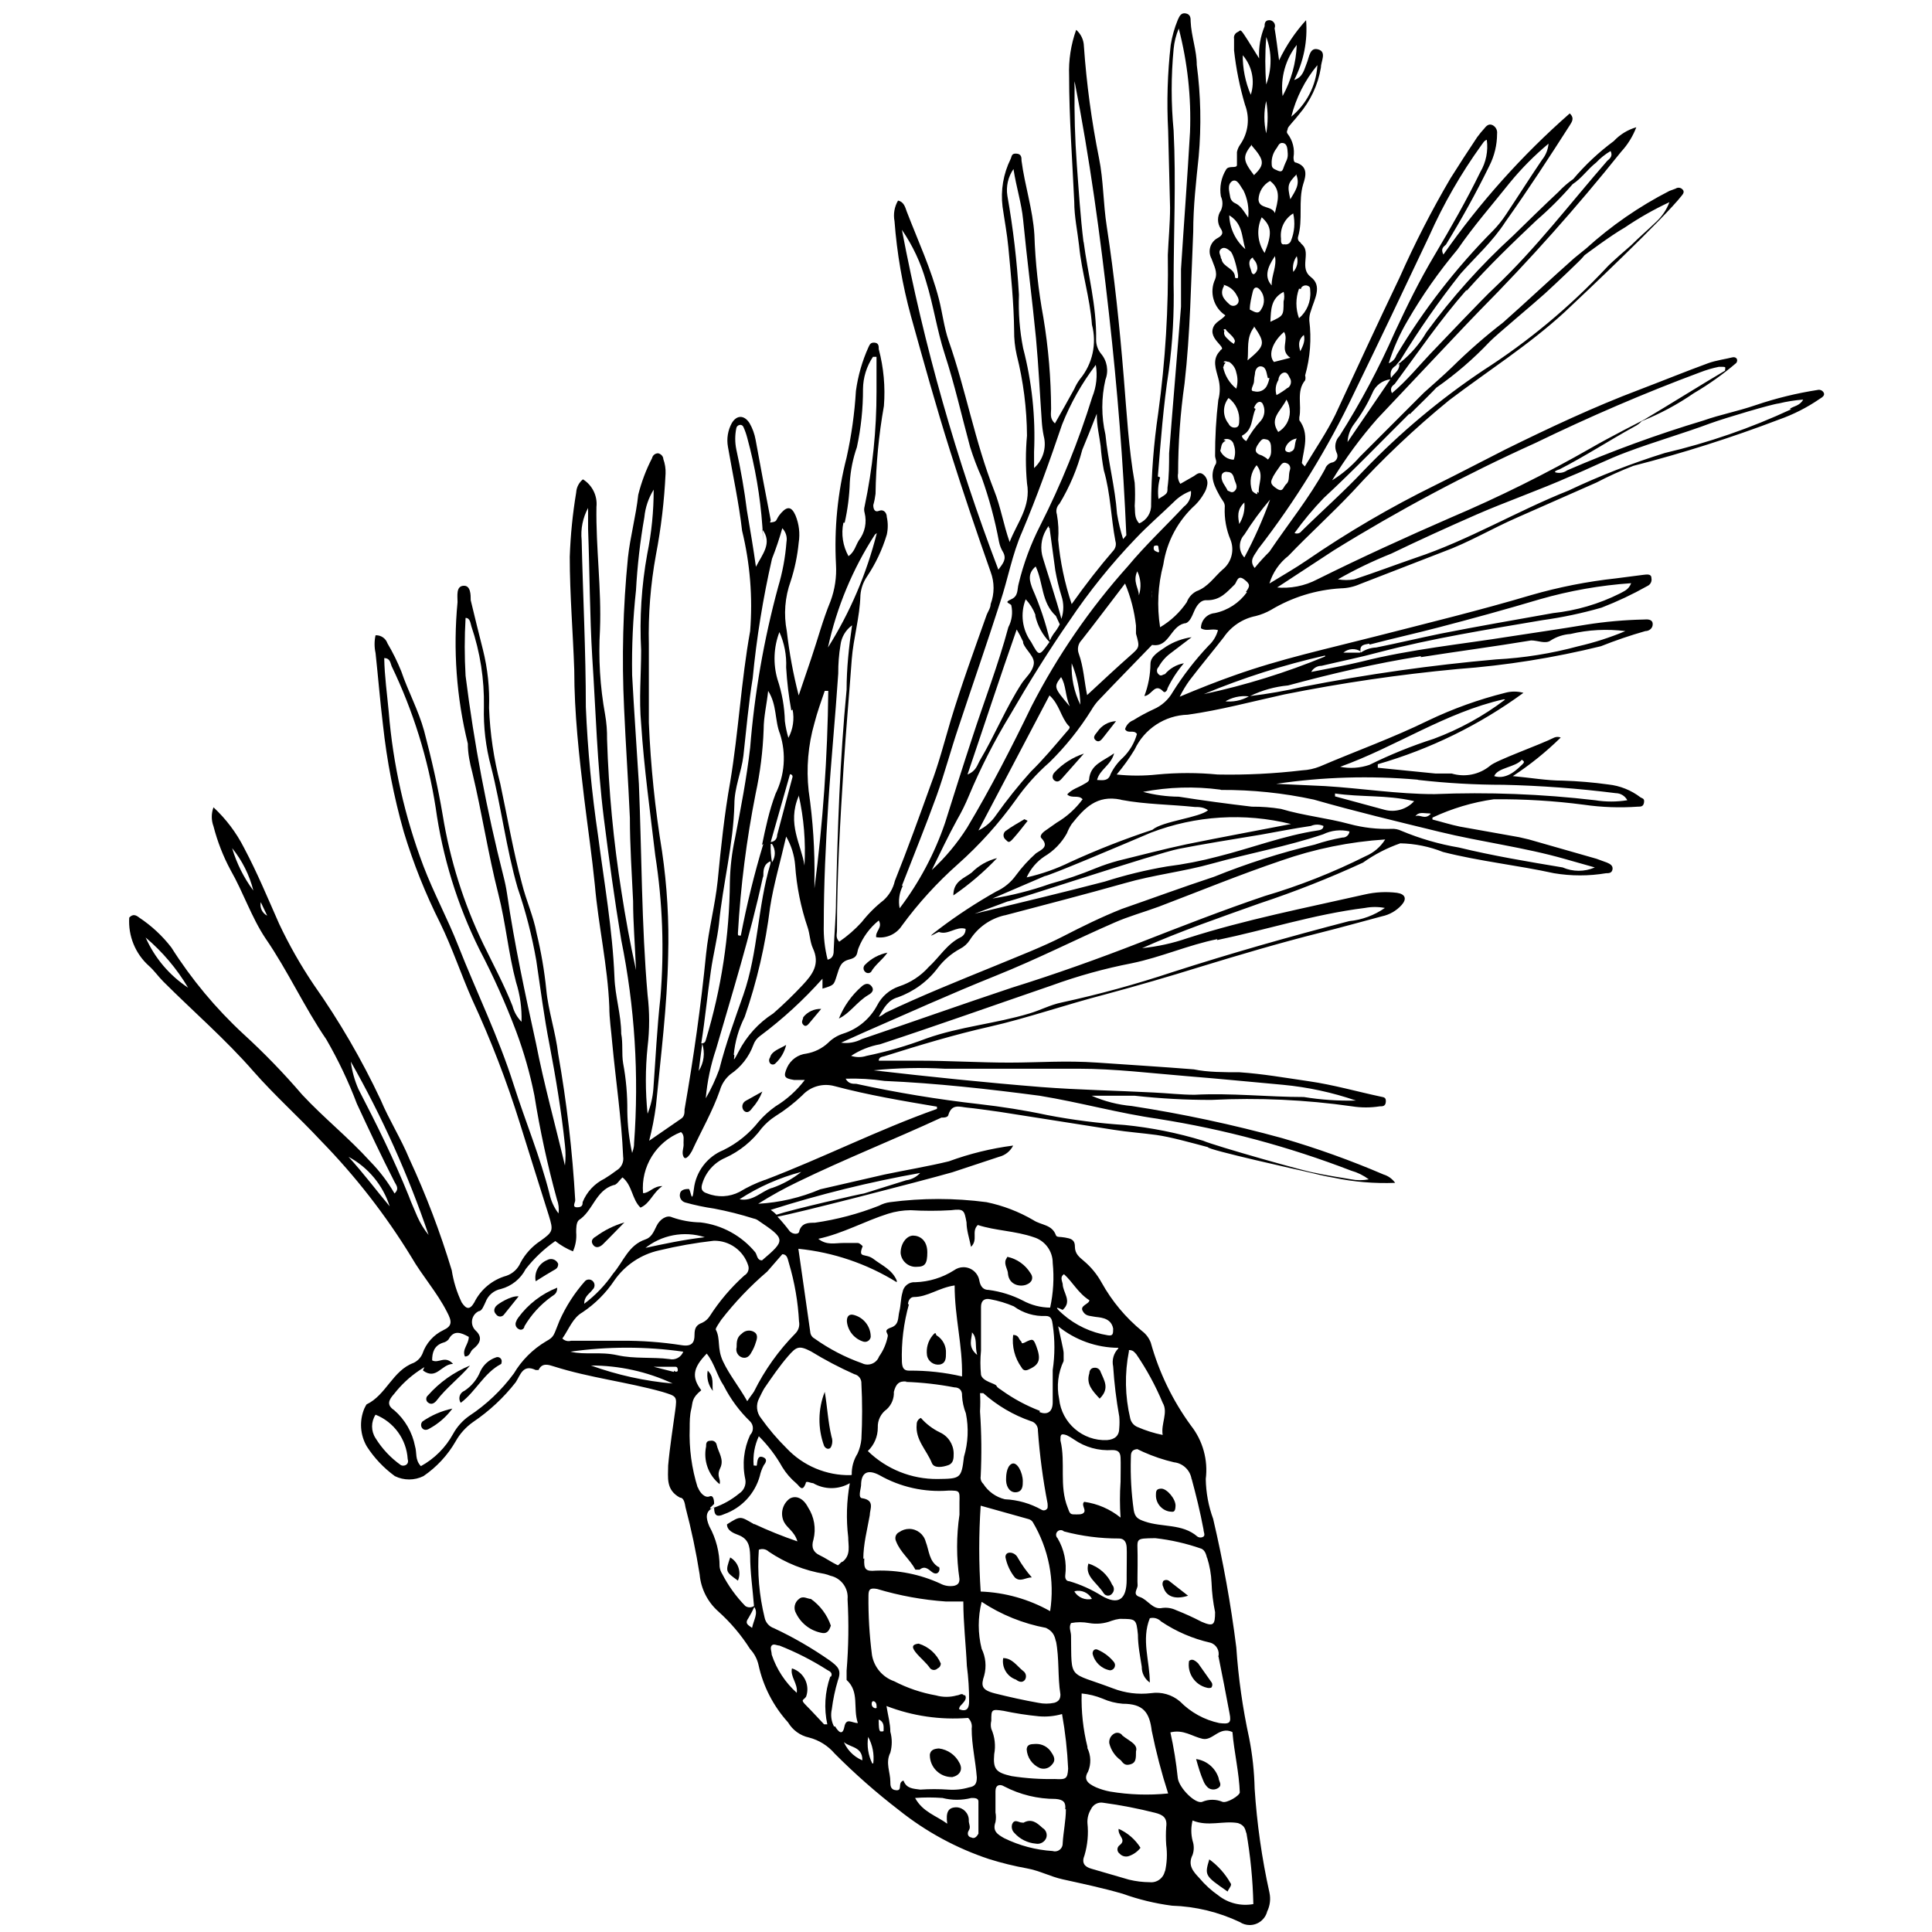 <?xml version="1.0" encoding="UTF-8" standalone="no"?>
<!DOCTYPE svg PUBLIC "-//W3C//DTD SVG 1.1//EN" "http://www.w3.org/Graphics/SVG/1.1/DTD/svg11.dtd">
<svg width="100%" height="100%" viewBox="0 0 70 70" version="1.1" xmlns="http://www.w3.org/2000/svg" xmlns:xlink="http://www.w3.org/1999/xlink" xml:space="preserve" xmlns:serif="http://www.serif.com/" style="fill-rule:evenodd;clip-rule:evenodd;stroke-linejoin:round;stroke-miterlimit:2;">
    <g transform="matrix(1.165,0,0,1.165,-5.441,-6.259)">
        <path d="M41.49,26C41.287,26.237 41.115,26.499 40.98,26.78C40.98,26.83 40.91,26.94 40.85,26.88C40.58,26.59 40.5,27 40.26,27.02C40.382,26.7 40.446,26.362 40.45,26.02C40.45,25.77 40.74,25.62 40.94,25.48C41.18,25.328 41.449,25.23 41.73,25.19L41.06,25.7C40.912,25.813 40.789,25.956 40.7,26.12C40.669,26.148 40.652,26.188 40.652,26.23C40.652,26.272 40.669,26.312 40.7,26.34C40.78,26.43 40.84,26.34 40.9,26.34C41.051,26.161 41.26,26.041 41.49,26Z" style="fill-rule:nonzero;"/>
    </g>
    <g transform="matrix(1.165,0,0,1.165,-5.441,-6.259)">
        <path d="M19,49C18.972,48.959 18.957,48.91 18.957,48.86C18.957,48.76 19.018,48.669 19.11,48.63C19.336,48.483 19.511,48.27 19.61,48.02C19.705,47.817 19.878,47.662 20.09,47.59C20.153,47.561 20.229,47.588 20.26,47.65C20.291,47.712 20.26,47.77 20.26,47.79C19.72,48.07 19.47,48.65 19,49Z" style="fill-rule:nonzero;"/>
    </g>
    <g transform="matrix(1.165,0,0,1.165,-5.441,-6.259)">
        <path d="M22,45.42C22,45.61 21.9,45.64 21.82,45.7C21.479,45.945 21.193,46.258 20.98,46.62C20.98,46.69 20.89,46.77 20.79,46.7C20.713,46.656 20.683,46.56 20.72,46.48C20.735,46.433 20.759,46.389 20.79,46.35C21.097,45.932 21.517,45.61 22,45.42Z" style="fill-rule:nonzero;"/>
    </g>
    <g transform="matrix(1.165,0,0,1.165,-5.441,-6.259)">
        <path d="M19.29,47.84C18.96,48.23 18.55,48.53 18.24,48.94C18.17,49.02 18.08,49.07 17.98,48.99C17.946,48.963 17.927,48.923 17.927,48.88C17.927,48.837 17.946,48.797 17.98,48.77C18.339,48.363 18.788,48.045 19.29,47.84Z" style="fill-rule:nonzero;"/>
    </g>
    <g transform="matrix(1.165,0,0,1.165,-5.441,-6.259)">
        <path d="M35.68,32.06C35.268,32.493 34.813,32.882 34.32,33.22C34.32,32.77 34.66,32.69 34.89,32.51C35.107,32.29 35.38,32.135 35.68,32.06Z" style="fill-rule:nonzero;"/>
    </g>
    <g transform="matrix(1.165,0,0,1.165,-5.441,-6.259)">
        <path d="M30.76,37.05C30.914,36.665 31.158,36.322 31.47,36.05C31.57,35.96 31.69,35.93 31.78,36.05C31.87,36.17 31.78,36.26 31.67,36.32C31.32,36.53 31.11,36.88 30.76,37.05Z" style="fill-rule:nonzero;"/>
    </g>
    <g transform="matrix(1.165,0,0,1.165,-5.441,-6.259)">
        <path d="M38.38,28.81L37.69,29.59C37.63,29.66 37.56,29.71 37.47,29.65C37.38,29.59 37.39,29.47 37.47,29.39C37.72,29.124 38.033,28.924 38.38,28.81Z" style="fill-rule:nonzero;"/>
    </g>
    <g transform="matrix(1.165,0,0,1.165,-5.441,-6.259)">
        <path d="M24.09,43.39L23.59,43.9L23.41,44.08C23.31,44.17 23.19,44.2 23.11,44.08C23.03,43.96 23.11,43.88 23.2,43.83C23.469,43.632 23.77,43.483 24.09,43.39Z" style="fill-rule:nonzero;"/>
    </g>
    <g transform="matrix(1.165,0,0,1.165,-5.441,-6.259)">
        <path d="M20.8,45.69L20.35,46.25C20.322,46.292 20.275,46.317 20.225,46.317C20.175,46.317 20.128,46.292 20.1,46.25C20,46.15 20.05,46.05 20.1,45.99C20.15,45.93 20.56,45.66 20.8,45.69Z" style="fill-rule:nonzero;"/>
    </g>
    <g transform="matrix(1.165,0,0,1.165,-5.441,-6.259)">
        <path d="M21.33,45.22C21.276,44.943 21.428,44.665 21.69,44.56C21.726,44.54 21.766,44.529 21.807,44.529C21.905,44.529 21.994,44.589 22.03,44.68C22.03,44.81 21.96,44.84 21.87,44.89C21.78,44.94 21.55,45.08 21.33,45.22Z" style="fill-rule:nonzero;"/>
    </g>
    <g transform="matrix(1.165,0,0,1.165,-5.441,-6.259)">
        <path d="M18.74,49.18C18.551,49.436 18.309,49.647 18.03,49.8C17.95,49.85 17.87,49.86 17.81,49.8C17.752,49.739 17.752,49.641 17.81,49.58C18.09,49.386 18.407,49.25 18.74,49.18Z" style="fill-rule:nonzero;"/>
    </g>
    <g transform="matrix(1.165,0,0,1.165,-5.441,-6.259)">
        <path d="M32.27,35C32.12,35.22 31.89,35.37 31.76,35.6C31.71,35.648 31.63,35.648 31.58,35.6C31.546,35.572 31.526,35.529 31.526,35.485C31.526,35.441 31.546,35.398 31.58,35.37C31.768,35.181 32.009,35.052 32.27,35Z" style="fill-rule:nonzero;"/>
    </g>
    <g transform="matrix(1.165,0,0,1.165,-5.441,-6.259)">
        <path d="M36.63,30.9C36.49,31.08 36.35,31.26 36.2,31.43C36.05,31.6 36.04,31.58 35.94,31.48C35.902,31.448 35.88,31.4 35.88,31.35C35.88,31.3 35.902,31.252 35.94,31.22C36.13,31.08 36.33,30.97 36.53,30.85L36.63,30.9Z" style="fill-rule:nonzero;"/>
    </g>
    <g transform="matrix(1.165,0,0,1.165,-5.441,-6.259)">
        <path d="M39.38,27.8L38.98,28.31C38.92,28.39 38.84,28.48 38.74,28.39C38.64,28.3 38.74,28.21 38.8,28.13C38.93,27.934 39.145,27.812 39.38,27.8Z" style="fill-rule:nonzero;"/>
    </g>
    <g transform="matrix(1.165,0,0,1.165,-5.441,-6.259)">
        <path d="M29.12,37.87C29.069,38.089 28.954,38.287 28.79,38.44C28.769,38.465 28.738,38.48 28.705,38.48C28.672,38.48 28.641,38.465 28.62,38.44C28.58,38.387 28.58,38.313 28.62,38.26C28.67,38.06 28.9,38 29.12,37.87Z" style="fill-rule:nonzero;"/>
    </g>
    <g transform="matrix(1.165,0,0,1.165,-5.441,-6.259)">
        <path d="M28.38,39.32C28.306,39.512 28.198,39.688 28.06,39.84C28,39.93 27.91,40.01 27.81,39.92C27.776,39.883 27.757,39.835 27.757,39.785C27.757,39.712 27.797,39.645 27.86,39.61L28.38,39.32Z" style="fill-rule:nonzero;"/>
    </g>
    <g transform="matrix(1.165,0,0,1.165,-5.441,-6.259)">
        <path d="M30.21,36.75L29.85,37.18C29.8,37.24 29.73,37.33 29.65,37.24C29.57,37.15 29.65,37.08 29.65,37.01C29.784,36.839 29.993,36.742 30.21,36.75Z" style="fill-rule:nonzero;"/>
    </g>
    <g transform="matrix(1.165,0,0,1.165,-5.441,-6.259)">
        <path d="M33.51,44.32C33.51,44.67 33.44,44.77 33.19,44.77C33.176,44.771 33.162,44.772 33.148,44.772C32.905,44.772 32.7,44.583 32.68,44.34C32.68,44.04 32.87,43.8 33.07,43.8C33.27,43.8 33.51,43.94 33.51,44.32Z" style="fill-rule:nonzero;"/>
    </g>
    <g transform="matrix(1.165,0,0,1.165,-5.441,-6.259)">
        <path d="M36,44.46C36.3,44.524 36.56,44.709 36.72,44.97C36.82,45.1 36.78,45.26 36.58,45.33C36.38,45.4 36.06,45.33 36.02,45C36.02,44.85 35.89,44.71 35.95,44.55C35.965,44.519 35.982,44.489 36,44.46Z" style="fill-rule:nonzero;"/>
    </g>
    <g transform="matrix(1.165,0,0,1.165,-5.441,-6.259)">
        <path d="M31.19,46.26C31.516,46.327 31.752,46.617 31.75,46.95C31.738,47.038 31.661,47.105 31.572,47.105C31.558,47.105 31.544,47.103 31.53,47.1C31.248,47.017 31.042,46.772 31.01,46.48C31,46.35 31.05,46.24 31.19,46.26Z" style="fill-rule:nonzero;"/>
    </g>
    <g transform="matrix(1.165,0,0,1.165,-5.441,-6.259)">
        <path d="M41.79,57C41.842,57.025 41.889,57.059 41.93,57.1L42.34,57.68C42.384,57.732 42.384,57.808 42.34,57.86C42.294,57.874 42.246,57.874 42.2,57.86C41.829,57.771 41.587,57.406 41.65,57.03C41.686,56.993 41.742,56.981 41.79,57Z" style="fill-rule:nonzero;"/>
    </g>
    <g transform="matrix(1.165,0,0,1.165,-5.441,-6.259)">
        <path d="M39.19,57.32C38.923,57.271 38.709,57.065 38.65,56.8C38.65,56.69 38.73,56.64 38.81,56.68C39.009,56.766 39.185,56.9 39.32,57.07C39.338,57.097 39.348,57.128 39.348,57.16C39.348,57.247 39.277,57.319 39.19,57.32Z" style="fill-rule:nonzero;"/>
    </g>
    <g transform="matrix(1.165,0,0,1.165,-5.441,-6.259)">
        <path d="M30.32,48.66C30.4,49.12 30.42,49.59 30.53,50.05C30.565,50.143 30.565,50.247 30.53,50.34C30.495,50.433 30.45,50.43 30.41,50.43C30.362,50.418 30.322,50.385 30.3,50.34C30.101,49.796 30.108,49.199 30.32,48.66Z" style="fill-rule:nonzero;"/>
    </g>
    <g transform="matrix(1.165,0,0,1.165,-5.441,-6.259)">
        <path d="M61.38,17.57C61.34,17.512 61.269,17.484 61.2,17.5C60.548,17.601 59.905,17.758 59.28,17.97C58.655,18.182 58.19,18.26 57.65,18.45C56.208,18.883 54.792,19.401 53.41,20C53.312,20.07 53.188,20.095 53.07,20.07C52.952,20.045 53.13,19.98 53.17,19.97C53.97,19.56 54.72,19.07 55.5,18.64C55.586,18.597 55.664,18.54 55.73,18.47C56.301,18.241 56.844,17.949 57.35,17.6C57.817,17.326 58.259,17.012 58.67,16.66C58.74,16.56 58.67,16.45 58.53,16.49C58.39,16.53 58.03,16.58 57.79,16.67C57.08,16.93 56.37,17.22 55.66,17.49C54.23,18.03 52.85,18.68 51.49,19.35C50.76,19.72 50.04,20.1 49.31,20.46C47.922,21.142 46.585,21.924 45.31,22.8C44.96,23.04 44.59,23.25 44.15,23.52C44.252,23.179 44.459,22.878 44.74,22.66C45.39,21.98 46.08,21.36 46.74,20.66C47.669,19.641 48.672,18.692 49.74,17.82C50.94,16.91 52.22,16.1 53.33,15.08C53.92,14.53 56.44,12.14 56.97,11.46C57.02,11.4 57.08,11.32 56.97,11.24C56.913,11.201 56.837,11.201 56.78,11.24L56.59,11.31C55.652,11.79 54.781,12.392 54,13.1L53.63,13.4C52.95,14 52.1,14.8 51.42,15.4C50.863,15.831 50.332,16.295 49.83,16.79C49.64,16.98 49.06,17.49 48.96,17.58L46.96,19.58C46.711,19.865 46.422,20.111 46.1,20.31C46.512,19.629 46.984,18.987 47.51,18.39C48.38,17.47 50.6,15.11 50.69,15.03C52.243,13.462 53.711,11.813 55.09,10.09C55.294,9.869 55.453,9.611 55.56,9.33C55.292,9.408 55.05,9.556 54.86,9.76C54.396,10.103 53.973,10.499 53.6,10.94C53.433,11.057 53.279,11.191 53.14,11.34C52.66,11.79 52.19,12.25 51.72,12.71C50.726,13.618 49.825,14.623 49.03,15.71C48.822,16.066 48.551,16.381 48.23,16.64C47.909,16.899 48.23,16.58 48.23,16.56C48.796,15.634 49.417,14.742 50.09,13.89C50.56,13.36 51.09,12.89 51.49,12.27C52.2,11.27 52.85,10.27 53.49,9.27C53.55,9.17 53.65,9.05 53.49,8.9C52.008,10.2 50.689,11.674 49.56,13.29C49.47,13.11 49.56,13.05 49.64,12.98C50.13,12.18 50.58,11.37 50.99,10.53C51.148,10.22 51.23,9.878 51.23,9.53C51.244,9.425 51.192,9.322 51.1,9.27C50.99,9.21 50.91,9.27 50.84,9.36C50.758,9.449 50.681,9.542 50.61,9.64C50.33,10.06 50.05,10.49 49.78,10.92C49.196,11.916 48.668,12.944 48.2,14C47.52,15.42 46.86,16.85 46.2,18.27C45.93,18.82 45.58,19.33 45.25,19.88C45.19,19.81 45.15,19.78 45.16,19.76C45.22,19.32 45.4,18.87 45.08,18.44L45.08,18.35C45.16,17.97 44.98,17.54 45.26,17.2C45.275,17.151 45.275,17.099 45.26,17.05C45.418,16.495 45.462,15.913 45.39,15.34C45.386,15.238 45.403,15.136 45.44,15.04C45.54,14.69 45.81,14.27 45.44,13.99C45.07,13.71 45.44,13.25 45.18,12.99C45.152,12.968 45.128,12.941 45.11,12.91C45.051,12.876 45.022,12.806 45.04,12.74C45.2,12.2 45.04,11.63 45.2,11.1C45.29,10.83 45.35,10.55 44.98,10.43C44.9,10.43 44.9,10.32 44.9,10.26C44.941,10.006 44.876,9.745 44.72,9.54C44.66,9.47 44.72,9.42 44.72,9.37C44.72,9.32 44.96,9.08 45.07,8.93C45.424,8.517 45.659,8.016 45.75,7.48C45.75,7.28 45.94,6.99 45.67,6.91C45.4,6.83 45.39,7.15 45.31,7.34C45.23,7.53 45.2,7.77 44.92,7.86C45.215,7.287 45.343,6.642 45.29,6C44.95,6.373 44.667,6.795 44.45,7.25C44.4,6.87 44.36,6.54 44.31,6.25C44.319,6.228 44.324,6.204 44.324,6.18C44.324,6.083 44.247,6.003 44.15,6C44,6 44,6.12 44,6.19C43.869,6.506 43.811,6.848 43.83,7.19C43.64,6.89 43.51,6.67 43.37,6.46C43.23,6.25 43.25,6.33 43.16,6.37C43.079,6.406 43.033,6.493 43.05,6.58L43.05,6.94C43.113,7.512 43.227,8.078 43.39,8.63C43.549,9.042 43.493,9.508 43.24,9.87C43.191,9.939 43.157,10.017 43.14,10.1L43.14,10.5C43.14,10.63 42.88,10.5 42.8,10.65C42.649,10.898 42.592,11.193 42.64,11.48C42.705,11.619 42.705,11.781 42.64,11.92C42.521,12.091 42.521,12.319 42.64,12.49C42.72,12.61 42.69,12.69 42.55,12.77C42.391,12.849 42.29,13.013 42.29,13.19C42.29,13.271 42.311,13.35 42.35,13.42C42.42,13.63 42.55,13.83 42.46,14.06C42.274,14.459 42.412,14.939 42.78,15.18C42.65,15.34 42.45,15.38 42.39,15.59C42.33,15.8 42.49,15.96 42.62,16.11C42.75,16.26 42.62,16.23 42.62,16.28C42.35,16.55 42.49,16.86 42.56,17.14C42.62,17.359 42.62,17.591 42.56,17.81C42.491,18.387 42.458,18.969 42.46,19.55C42.46,19.64 42.54,19.74 42.46,19.84C42.27,20.22 42.46,20.53 42.63,20.84C42.69,20.94 42.78,21.02 42.76,21.16C42.746,21.502 42.807,21.844 42.94,22.16C43.07,22.49 42.968,22.869 42.69,23.09C42.43,23.32 42.24,23.63 41.88,23.76C41.741,23.832 41.634,23.953 41.58,24.1C41.365,24.418 41.081,24.685 40.75,24.88C40.647,24.23 40.681,23.566 40.85,22.93C40.958,22.213 41.311,21.555 41.85,21.07C41.956,20.963 42.047,20.842 42.12,20.71C42.164,20.64 42.195,20.562 42.21,20.48C42.248,20.345 42.195,20.2 42.08,20.12C41.97,20.04 41.89,20.12 41.8,20.18L41.38,20.42C41.313,20.324 41.287,20.205 41.31,20.09C41.311,19.156 41.378,18.224 41.51,17.3C41.69,15.73 41.71,14.15 41.78,12.58C41.78,11.79 41.87,11.01 41.95,10.24C42.035,9.291 42.015,8.335 41.89,7.39C41.89,6.94 41.72,6.5 41.7,6.04C41.7,5.94 41.7,5.82 41.55,5.79C41.4,5.76 41.35,5.88 41.3,5.99C41.197,6.241 41.123,6.502 41.08,6.77C40.98,7.653 40.953,8.543 41,9.43L41.06,11.83C41.06,12.32 41.01,12.83 40.99,13.3C41.015,14.949 40.915,16.597 40.69,18.23C40.551,19.17 40.478,20.119 40.47,21.07C40.481,21.321 40.332,21.554 40.1,21.65C39.94,21.48 39.98,21.29 39.96,21.11C39.975,20.87 39.975,20.63 39.96,20.39C39.77,19.31 39.71,18.2 39.62,17.11C39.49,15.53 39.33,13.97 39.09,12.41C38.98,11.71 38.99,10.98 38.85,10.29C38.619,9.141 38.462,7.979 38.38,6.81C38.375,6.614 38.288,6.429 38.14,6.3C37.976,6.758 37.901,7.244 37.92,7.73C37.92,9.04 38.02,10.34 38.08,11.65C38.08,12.11 38.18,12.56 38.23,13.01C38.31,13.84 38.57,14.64 38.63,15.47C38.787,16.06 38.649,16.69 38.26,17.16C38.188,17.256 38.128,17.36 38.08,17.47C37.89,17.82 37.69,18.17 37.48,18.54C37.31,18.39 37.36,18.23 37.36,18.09C37.356,17.138 37.276,16.189 37.12,15.25C36.963,14.398 36.869,13.536 36.84,12.67C36.79,11.88 36.54,11.14 36.44,10.37C36.44,10.27 36.44,10.16 36.28,10.15C36.12,10.14 36.14,10.24 36.1,10.32C35.874,10.778 35.787,11.293 35.85,11.8C35.91,12.22 35.99,12.64 36.03,13.06C36.11,13.92 36.2,14.78 36.21,15.65C36.207,15.906 36.234,16.161 36.29,16.41C36.497,17.231 36.604,18.074 36.61,18.92C36.565,19.412 36.565,19.908 36.61,20.4C36.74,21.13 36.3,21.63 36.07,22.23C35.88,21.69 35.79,21.13 35.59,20.63C34.99,19.11 34.71,17.5 34.17,15.96C34.03,15.55 33.98,15.1 33.87,14.67C33.63,13.74 33.22,12.86 32.87,11.95C32.82,11.81 32.78,11.65 32.6,11.61C32.487,11.803 32.448,12.03 32.49,12.25C32.565,13.247 32.736,14.235 33,15.2C33.39,16.6 33.78,18.01 34.22,19.4C34.66,20.79 35.04,21.91 35.48,23.16C35.601,23.482 35.601,23.838 35.48,24.16C35.48,24.29 35.38,24.41 35.34,24.54C34.96,25.61 34.57,26.68 34.24,27.77C34.04,28.45 33.86,29.14 33.62,29.77C33.26,30.77 32.9,31.77 32.5,32.77C32.448,33.001 32.326,33.211 32.15,33.37C31.897,33.568 31.668,33.797 31.47,34.05C31.261,34.28 31.026,34.485 30.77,34.66C30.65,34.53 30.7,34.42 30.7,34.33C30.7,32.61 30.8,30.9 30.91,29.18C30.98,28.08 31.08,26.98 31.16,25.88C31.21,25.22 31.41,24.58 31.43,23.88C31.447,23.676 31.515,23.48 31.63,23.31C31.901,22.907 32.11,22.465 32.25,22C32.29,21.819 32.29,21.631 32.25,21.45C32.25,21.33 32.16,21.2 32.01,21.26C31.86,21.32 31.83,21.18 31.83,21.08C31.863,20.965 31.886,20.848 31.9,20.73C31.913,19.815 32,18.902 32.16,18C32.207,17.405 32.153,16.807 32,16.23C32,16.14 32,16.04 31.87,16.03C31.74,16.02 31.72,16.09 31.68,16.17C31.485,16.602 31.354,17.06 31.29,17.53C31.248,18.227 31.151,18.919 31,19.6C30.721,20.687 30.61,21.81 30.67,22.93C30.693,23.318 30.635,23.706 30.5,24.07C30.26,24.65 30.1,25.26 29.9,25.85L29.51,27C29.341,26.343 29.217,25.674 29.14,25C29.039,24.482 29.081,23.946 29.26,23.45C29.387,23.06 29.471,22.658 29.51,22.25C29.556,21.963 29.521,21.669 29.41,21.4C29.29,21.13 29.16,21.11 28.97,21.32C28.78,21.53 28.86,21.58 28.71,21.61C28.56,21.64 28.64,21.61 28.64,21.55C28.48,20.72 28.32,19.88 28.17,19.05C28.137,18.867 28.073,18.691 27.98,18.53C27.81,18.27 27.58,18.28 27.43,18.53C27.306,18.756 27.264,19.017 27.31,19.27C27.46,20.14 27.65,21.01 27.75,21.88C27.999,22.9 28.083,23.953 28,25C27.72,26.55 27.64,28.13 27.38,29.69C27.2,30.69 27.09,31.74 26.99,32.77C26.91,33.53 26.71,34.27 26.63,35.04C26.47,36.66 26.24,38.27 25.96,39.88C25.96,39.98 25.96,40.09 25.86,40.16L24.86,40.85C24.951,40.495 25.022,40.134 25.07,39.77C25.22,38.22 25.42,36.66 25.45,35.1C25.481,34.013 25.418,32.926 25.26,31.85C25.043,30.526 24.906,29.19 24.85,27.85L24.85,25.42C24.828,24.485 24.902,23.55 25.07,22.63C25.23,21.795 25.33,20.949 25.37,20.1C25.376,19.947 25.352,19.794 25.3,19.65C25.3,19.57 25.23,19.49 25.14,19.47C25.049,19.468 24.969,19.531 24.95,19.62C24.763,19.982 24.619,20.365 24.52,20.76C24.45,21.42 24.27,22.06 24.2,22.71C24.045,24.268 24.005,25.836 24.08,27.4C24.13,28.54 24.21,29.67 24.26,30.81C24.26,31.67 24.32,32.54 24.36,33.4C24.36,34.08 24.42,34.76 24.45,35.54C24.26,34.67 24.12,33.9 24,33.12C23.75,31.544 23.6,29.955 23.55,28.36C23.554,28.105 23.534,27.851 23.49,27.6C23.332,26.729 23.278,25.843 23.33,24.96C23.38,23.68 23.2,22.42 23.22,21.14C23.257,20.797 23.093,20.462 22.8,20.28C22.675,20.381 22.599,20.53 22.59,20.69C22.48,21.352 22.413,22.02 22.39,22.69C22.39,23.86 22.49,25.03 22.53,26.21C22.53,27.55 22.68,28.88 22.84,30.21C22.95,31.11 23.08,32 23.17,32.89C23.28,34.16 23.57,35.41 23.62,36.68C23.62,37.06 23.68,37.43 23.71,37.8C23.82,38.98 24,40.16 24.05,41.34C24.078,41.51 23.999,41.682 23.85,41.77C23.728,41.863 23.601,41.95 23.47,42.03C23.161,42.181 22.918,42.441 22.79,42.76C22.79,42.83 22.79,42.92 22.62,42.92C22.45,42.92 22.56,42.78 22.56,42.7C22.473,41.174 22.296,39.655 22.03,38.15C21.95,37.47 21.72,36.8 21.66,36.15C21.6,35.561 21.5,34.976 21.36,34.4C21.26,33.86 21.04,33.4 20.9,32.84C20.63,31.84 20.45,30.78 20.23,29.75C20.028,28.978 19.911,28.187 19.88,27.39C19.902,26.781 19.838,26.171 19.69,25.58C19.56,25.07 19.44,24.58 19.31,24.04C19.31,23.87 19.31,23.57 19.08,23.59C18.85,23.61 18.9,23.9 18.9,24.1C18.758,25.574 18.866,27.062 19.22,28.5C19.22,28.8 19.28,29.1 19.36,29.4C19.66,30.65 19.85,31.93 20.17,33.18C20.4,34.08 20.48,35.02 20.72,35.92C20.846,36.317 20.903,36.733 20.89,37.15C20.755,37.014 20.658,36.845 20.61,36.66C20.35,36 20.01,35.37 19.7,34.73C19.09,33.464 18.666,32.117 18.44,30.73C18.29,29.84 18.09,28.97 17.86,28.1C17.68,27.45 17.36,26.87 17.15,26.25C17.029,25.95 16.885,25.659 16.72,25.38C16.667,25.224 16.515,25.121 16.35,25.13C16.31,25.311 16.31,25.499 16.35,25.68C16.43,26.42 16.49,27.17 16.58,27.91C16.702,29.04 16.919,30.157 17.23,31.25C17.525,32.224 17.903,33.171 18.36,34.08C18.74,34.86 19.01,35.68 19.36,36.47C19.937,37.716 20.431,38.999 20.84,40.31C21.15,41.31 21.44,42.22 21.74,43.18C21.88,43.64 21.88,43.68 21.47,43.97C21.215,44.14 21.005,44.37 20.86,44.64C20.778,44.833 20.618,44.982 20.42,45.05C19.984,45.172 19.62,45.474 19.42,45.88C19.28,46.12 19.17,46.09 19.03,45.88C18.878,45.564 18.774,45.227 18.72,44.88C18.362,43.694 17.921,42.534 17.4,41.41C17.14,40.78 16.77,40.2 16.51,39.58C15.922,38.328 15.226,37.131 14.43,36C14.022,35.395 13.661,34.76 13.35,34.1C13,33.31 12.67,32.51 12.26,31.74C12.02,31.267 11.698,30.841 11.31,30.48C11.239,30.67 11.239,30.88 11.31,31.07C11.432,31.543 11.609,32 11.84,32.43C12.24,33.13 12.49,33.9 12.93,34.56C13.62,35.56 14.13,36.69 14.82,37.7C15.19,38.34 15.508,39.009 15.77,39.7C16.15,40.52 16.53,41.33 16.94,42.13C16.99,42.23 17.1,42.34 16.94,42.49C16.73,42.126 16.474,41.79 16.18,41.49C15.52,40.76 14.74,40.14 14.07,39.42C13.499,38.754 12.888,38.122 12.24,37.53C11.38,36.734 10.627,35.83 10,34.84C9.72,34.477 9.382,34.163 9,33.91C8.91,33.84 8.81,33.78 8.69,33.91C8.652,34.477 8.877,35.031 9.3,35.41C9.47,35.56 9.59,35.74 9.75,35.9C10.68,36.83 11.69,37.7 12.56,38.7C13.22,39.45 13.97,40.12 14.65,40.85C15.719,41.945 16.661,43.155 17.46,44.46C17.8,45.05 18.26,45.56 18.57,46.17C18.73,46.47 18.74,46.61 18.46,46.74C18.154,46.886 17.92,47.149 17.81,47.47C17.755,47.598 17.656,47.701 17.53,47.76C16.88,48 16.68,48.76 16.07,49.05C16.07,49.05 16.02,49.13 16,49.18C15.841,49.564 15.87,50.001 16.08,50.36C16.311,50.718 16.606,51.029 16.95,51.28C17.23,51.419 17.56,51.419 17.84,51.28C18.25,51 18.592,50.631 18.84,50.2C18.973,49.962 19.158,49.757 19.38,49.6C19.886,49.259 20.335,48.841 20.71,48.36C20.86,48.13 20.93,47.79 21.33,47.98L21.42,47.98C21.53,47.74 21.74,47.82 21.9,47.87C23,48.22 24.16,48.35 25.27,48.66C25.72,48.8 25.73,48.79 25.67,49.24C25.61,49.69 25.5,50.38 25.45,50.95C25.45,51.32 25.37,51.71 25.82,51.95C25.94,51.95 25.97,52.13 25.99,52.25C26.172,52.939 26.319,53.636 26.43,54.34C26.469,54.778 26.673,55.186 27,55.48C27.387,55.825 27.723,56.222 28,56.66C28.129,56.797 28.218,56.966 28.26,57.15C28.404,57.817 28.722,58.434 29.18,58.94C29.322,59.18 29.557,59.351 29.83,59.41C30.142,59.491 30.421,59.665 30.63,59.91C31.257,60.54 31.925,61.128 32.63,61.67C33.466,62.338 34.414,62.853 35.43,63.19C35.817,63.311 36.211,63.408 36.61,63.48C37,63.55 37.35,63.74 37.72,63.82C38.35,63.96 38.97,64.09 39.59,64.27C40.085,64.448 40.598,64.572 41.12,64.64C41.851,64.663 42.569,64.837 43.23,65.15C43.321,65.21 43.428,65.242 43.537,65.242C43.793,65.242 44.017,65.067 44.08,64.82C44.169,64.637 44.194,64.429 44.15,64.23C43.914,63.167 43.761,62.087 43.69,61C43.678,60.473 43.622,59.947 43.52,59.43C43.318,58.501 43.184,57.559 43.12,56.61C42.951,55.265 42.71,53.93 42.4,52.61C42.254,52.212 42.177,51.793 42.17,51.37C42.245,50.778 42.079,50.179 41.71,49.71C41.141,48.932 40.718,48.058 40.46,47.13C40.406,46.987 40.313,46.862 40.19,46.77C39.678,46.351 39.251,45.838 38.93,45.26C38.789,45.005 38.603,44.778 38.38,44.59C38.24,44.47 38.1,44.37 38.1,44.14C38.1,43.91 37.95,43.89 37.79,43.86C37.63,43.83 37.54,43.86 37.51,43.79C37.39,43.45 37.05,43.48 36.81,43.32C36.357,43.055 35.864,42.866 35.35,42.76C34.354,42.629 33.346,42.629 32.35,42.76C32.231,42.776 32.116,42.813 32.01,42.87C31.366,43.124 30.695,43.302 30.01,43.4C29.82,43.4 29.61,43.4 29.53,43.65C29.53,43.78 29.31,43.77 29.22,43.65C29.13,43.53 29,43.37 28.85,43.21C29.35,43.13 33.31,42.11 34.29,41.83L35.74,41.35C35.931,41.304 36.092,41.175 36.18,41C35.497,41.088 34.826,41.253 34.18,41.49C33.52,41.65 32.85,41.76 32.18,41.9L30.18,42.36C29.568,42.621 28.915,42.773 28.25,42.81C28.647,42.56 29.057,42.333 29.48,42.13C30.94,41.42 32.48,40.81 33.95,40.13C34.03,40.13 34.16,40.13 34.17,40.03C34.28,39.69 34.53,39.8 34.75,39.82C34.97,39.84 35.39,39.9 35.75,39.95L39.31,40.51C39.75,40.58 40.19,40.61 40.63,40.67C41.07,40.73 41.71,40.91 42.24,41.05C42.17,41.12 45.24,41.8 45.24,41.8C45.54,41.87 45.85,41.95 46.15,42C46.778,42.131 47.419,42.185 48.06,42.16C47.972,42.036 47.846,41.944 47.7,41.9C46.674,41.46 45.622,41.082 44.55,40.77C43.011,40.347 41.448,40.013 39.87,39.77C39.439,39.732 39.017,39.624 38.62,39.45L39.96,39.45C40.754,39.538 41.552,39.582 42.35,39.58C43.81,39.507 45.273,39.574 46.72,39.78C47.005,39.825 47.295,39.825 47.58,39.78C47.67,39.78 47.76,39.78 47.77,39.64C47.78,39.5 47.71,39.5 47.62,39.48C46.87,39.32 46.14,39.11 45.38,39C44.62,38.89 43.95,38.77 43.22,38.72C42.75,38.72 42.22,38.72 41.8,38.63C40.8,38.55 39.8,38.49 38.8,38.42C37.8,38.35 36.97,38.42 36.06,38.42C35.15,38.42 34.17,38.36 33.22,38.36L32,38.36C32,38.24 32.12,38.24 32.18,38.22C33.26,37.88 34.35,37.55 35.46,37.3C36.57,37.05 37.84,36.61 39.04,36.3C40.04,36.03 41.04,35.74 41.97,35.45C43.21,35.07 44.46,34.7 45.73,34.38C46.37,34.22 47.01,34.04 47.65,33.87C47.885,33.821 48.099,33.698 48.26,33.52C48.43,33.33 48.38,33.18 48.12,33.14C47.786,33.098 47.448,33.115 47.12,33.19C45.27,33.61 43.41,33.97 41.6,34.55C41.144,34.708 40.67,34.812 40.19,34.86C41.38,34.33 42.61,33.91 43.84,33.47C44.936,33.107 46.011,32.683 47.06,32.2C47.416,31.946 47.807,31.744 48.22,31.6C48.676,31.609 49.126,31.701 49.55,31.87C50.69,32.16 51.86,32.28 53,32.53C53.536,32.62 54.084,32.62 54.62,32.53C54.7,32.53 54.8,32.53 54.82,32.41C54.84,32.29 54.74,32.24 54.65,32.2L54.32,32.08L52.22,31.48L51.92,31.41L50.07,31.08C49.78,31.02 49.5,30.93 49.22,30.86L49.22,30.8C49.825,30.516 50.468,30.323 51.13,30.23C52.066,30.222 53.002,30.278 53.93,30.4C54.486,30.48 55.049,30.5 55.61,30.46C55.7,30.46 55.78,30.46 55.8,30.33C55.82,30.2 55.75,30.21 55.69,30.17C55.4,29.948 55.054,29.809 54.69,29.77C54.219,29.705 53.745,29.665 53.27,29.65C52.78,29.65 52.27,29.56 51.72,29.51C52.255,29.16 52.754,28.758 53.21,28.31C53.146,28.284 53.074,28.284 53.01,28.31C52.58,28.53 51.19,29.02 51.01,29.19C50.678,29.463 50.231,29.553 49.82,29.43L49.32,29.43L47.52,29.25L47.52,29.14C49.148,28.671 50.682,27.92 52.05,26.92C51.864,26.868 51.666,26.868 51.48,26.92C50.656,27.126 49.856,27.414 49.09,27.78C47.99,28.32 46.84,28.73 45.72,29.21C45.545,29.28 45.359,29.321 45.17,29.33C44.297,29.434 43.419,29.477 42.54,29.46C41.915,29.4 41.285,29.4 40.66,29.46C40.241,29.505 39.819,29.505 39.4,29.46C39.607,29.215 39.794,28.954 39.96,28.68C40.261,28.038 40.901,27.619 41.61,27.6C42.61,27.46 43.61,27.19 44.61,26.97C46.392,26.613 48.191,26.349 50,26.18C51.504,26.069 52.996,25.831 54.46,25.47C54.912,25.29 55.372,25.133 55.84,25C55.96,25 56.08,24.91 56.07,24.77C56.06,24.63 55.91,24.63 55.79,24.64C55.19,24.653 54.592,24.706 54,24.8C53.23,24.93 52.45,25.04 51.68,25.16C50.12,25.41 48.55,25.56 47.01,25.95C46.51,26.07 46.01,26.16 45.45,26.27C45.513,26.152 45.637,26.079 45.77,26.08C46.36,25.94 46.96,25.82 47.55,25.66C49.23,25.22 50.94,24.95 52.64,24.66C53.262,24.574 53.877,24.444 54.48,24.27C54.969,24.081 55.444,23.857 55.9,23.6C55.998,23.559 56.053,23.453 56.03,23.35C56.03,23.21 55.88,23.24 55.78,23.25L54.93,23.36C54.037,23.457 53.153,23.631 52.29,23.88C50.71,24.35 49.11,24.74 47.51,25.15C45.91,25.56 44.51,25.86 43.05,26.38C42.51,26.57 41.98,26.78 41.36,27.04C41.446,26.865 41.547,26.698 41.66,26.54C42.01,26.08 42.38,25.64 42.73,25.19C42.964,24.847 43.323,24.61 43.73,24.53C43.894,24.488 44.052,24.424 44.2,24.34C44.859,23.945 45.603,23.715 46.37,23.67C46.573,23.666 46.774,23.622 46.96,23.54L49.54,22.54C50.34,22.25 51.07,21.81 51.85,21.47L54.32,20.38C54.693,20.185 55.077,20.011 55.47,19.86C57.006,19.465 58.518,18.985 60,18.42C60.446,18.263 60.87,18.048 61.26,17.78C61.36,17.72 61.44,17.66 61.38,17.57ZM11.89,31.75C12.203,32.137 12.429,32.587 12.55,33.07C12.254,32.672 12.03,32.225 11.89,31.75ZM12.78,33.43L12.98,33.85C12.826,33.772 12.743,33.599 12.78,33.43ZM9.2,34.53C9.724,34.973 10.17,35.5 10.52,36.09C9.94,35.707 9.482,35.166 9.2,34.53ZM15.51,41.35C16.12,41.678 16.579,42.23 16.79,42.89C16.37,42.39 16,41.89 15.51,41.35ZM17.65,43.21C17.56,42.99 17.46,42.78 17.38,42.56C16.92,41.42 16.38,40.33 15.82,39.25C15.699,38.976 15.619,38.687 15.58,38.39C16.555,40.106 17.366,41.911 18,43.78C17.858,43.607 17.741,43.415 17.65,43.21ZM42.74,27.21C42.968,27.062 43.24,26.998 43.51,27.03C43.276,27.162 43.006,27.215 42.74,27.18L42.74,27.21ZM48.86,25.81C50,25.63 51.15,25.48 52.29,25.29C52.5,25.29 52.74,25.41 52.9,25.29C53.083,25.173 53.293,25.105 53.51,25.09C54.07,24.957 54.649,24.927 55.22,25C54.747,25.198 54.259,25.355 53.76,25.47C52.924,25.697 52.065,25.835 51.2,25.88C49.186,26.058 47.184,26.342 45.2,26.73C44.656,26.857 44.105,26.953 43.55,27.02C43.92,26.839 44.32,26.728 44.73,26.69C46.1,26.32 47.47,26 48.86,25.78L48.86,25.81ZM47.26,25.42C47.98,25.23 48.71,25.07 49.43,24.88C50.43,24.62 51.52,24.32 52.56,24.01C53.486,23.744 54.438,23.576 55.4,23.51C55.32,23.72 55.17,23.76 55.05,23.83C54.399,24.156 53.694,24.363 52.97,24.44C51.8,24.65 50.63,24.85 49.47,25.08C48.79,25.22 48.12,25.38 47.47,25.51C47.298,25.517 47.132,25.573 46.99,25.67C46.93,25.4 47.14,25.42 47.26,25.39L47.26,25.42ZM46.96,25.67L46.45,25.67C46.605,25.536 46.832,25.524 47,25.64L46.96,25.67ZM45.88,25.79C44.661,26.293 43.399,26.684 42.11,26.96C43.33,26.452 44.591,26.051 45.88,25.76L45.88,25.79ZM48.51,18.26C48.79,17.99 49.34,17.44 49.34,17.43C49.941,17.011 50.497,16.532 51,16C51.19,15.8 52.38,14.81 52.72,14.5C53.06,14.19 53.86,13.43 53.89,13.38L53.95,13.31C53.95,13.31 54.76,12.7 55.2,12.45C55.642,12.15 56.106,11.886 56.59,11.66C56.503,11.893 56.362,12.101 56.18,12.27C55.92,12.52 55.65,12.75 55.4,13C55.32,13.07 54.76,13.55 54.63,13.7C53.49,14.918 52.204,15.989 50.8,16.89C49.455,17.79 48.211,18.832 47.09,20C46.47,20.66 45.8,21.25 45.15,21.89C45.1,21.96 45.008,21.985 44.93,21.95C45.207,21.565 45.511,21.201 45.84,20.86C46.77,20 47.62,19.11 48.51,18.23L48.51,18.26ZM46.58,19.12C46.589,18.913 46.663,18.714 46.79,18.55C47.011,18.255 47.199,17.936 47.35,17.6C47.444,17.365 47.659,17.2 47.91,17.17L46.58,19.12ZM50.28,14.42C50.96,13.65 51.71,12.93 52.46,12.22C52.86,11.875 53.235,11.5 53.58,11.1C53.86,10.92 54.05,10.63 54.31,10.43C54.442,10.289 54.593,10.168 54.76,10.07C54.83,10.21 54.76,10.29 54.66,10.37C53.5,11.7 52.44,13.1 51.15,14.32C50.82,14.62 49.44,16.08 49.15,16.38C48.86,16.68 48.41,17.23 47.96,17.6C47.89,17.45 47.96,17.38 48.05,17.31C48.78,16.32 49.47,15.31 50.28,14.39L50.28,14.42ZM48.19,16.72C48.19,16.9 48.02,16.99 47.93,17.13C47.88,16.87 48,16.77 48.19,16.69L48.19,16.72ZM50,13.13C50.5,12.4 51.08,11.74 51.63,11.05C51.991,10.61 52.393,10.205 52.83,9.84C52.815,10.023 52.746,10.197 52.63,10.34C52.25,10.9 51.89,11.47 51.51,12.04C51.39,12.223 51.253,12.394 51.1,12.55C49.946,13.713 48.939,15.013 48.1,16.42C48.061,16.535 47.973,16.626 47.86,16.67C48.004,16.205 48.202,15.759 48.45,15.34C48.902,14.56 49.421,13.821 50,13.13ZM45.13,16.36C45.07,16.17 45.01,15.97 45.22,15.79C45.28,16 45.16,16.19 45.08,16.36L45.13,16.36ZM45.13,14.36C45.13,14.29 45.24,14.22 45.34,14.26C45.44,14.3 45.41,14.36 45.42,14.43C45.445,14.75 45.314,15.063 45.07,15.27C44.962,14.973 44.962,14.647 45.07,14.35L45.13,14.36ZM44.83,19.44C44.77,19.44 44.64,19.44 44.64,19.35C44.64,19.26 44.75,19.05 45,19.01C44.9,19.19 45,19.39 44.77,19.43L44.83,19.44ZM43.37,21C43.393,21.235 43.336,21.471 43.21,21.67C43.18,21.47 43.12,21.24 43.37,21ZM43.21,18.45C43.21,18.53 43.21,18.63 43.13,18.66C43.031,18.695 42.921,18.646 42.88,18.55C42.69,18.318 42.69,17.982 42.88,17.75C43.108,17.92 43.232,18.196 43.21,18.48L43.21,18.45ZM44,13.24C43.775,12.913 43.741,12.489 43.91,12.13C44.22,12.41 44.24,12.64 44,13.24ZM44.15,17.13C44.134,17.221 44.103,17.309 44.06,17.39C43.98,17.523 43.819,17.585 43.67,17.54C43.51,17.54 43.67,17.34 43.67,17.24C43.672,17.159 43.682,17.079 43.7,17C43.7,16.9 43.76,16.74 43.91,16.77C44.06,16.8 44.06,17 44.1,17.13L44.15,17.13ZM43.89,15C43.8,15.17 43.67,15.06 43.54,15C43.54,14.81 43.59,14.63 43.63,14.45C43.67,14.27 43.78,14.29 43.86,14.39C44.007,14.562 44.019,14.814 43.89,15ZM43.77,13.74C43.761,13.805 43.725,13.863 43.67,13.9C43.59,13.9 43.59,13.8 43.57,13.75C43.55,13.7 43.48,13.53 43.57,13.43C43.66,13.33 43.64,13.43 43.65,13.43C43.743,13.517 43.788,13.644 43.77,13.77L43.77,13.74ZM43.67,15.52C44.03,16.05 44.02,16.12 43.47,16.58C43.51,16.23 43.42,15.88 43.67,15.55L43.67,15.52ZM43.67,18.06C43.685,18.013 43.709,17.969 43.74,17.93C43.82,17.84 43.9,17.86 43.94,17.93C44.027,18.098 44.008,18.302 43.89,18.45C43.71,18.643 43.556,18.858 43.43,19.09C43.33,19.04 43.28,18.94 43.3,18.92C43.65,18.74 43.58,18.37 43.72,18.09L43.67,18.06ZM43.77,20.67L43.77,20.74C43.77,20.75 43.64,20.69 43.61,20.63C43.516,20.361 43.569,20.061 43.75,19.84C44,20.14 43.79,20.43 43.82,20.7L43.77,20.67ZM42.85,12.04C43.33,12.3 43.28,12.72 43.4,13.12C43.095,12.854 42.914,12.474 42.9,12.07L42.85,12.04ZM43.37,22C43.61,21.618 43.877,21.253 44.17,20.91C43.947,21.528 43.679,22.13 43.37,22.71C43.184,22.511 43.184,22.199 43.37,22ZM44.1,19.66C44.046,19.612 43.985,19.572 43.92,19.54C43.67,19.47 43.69,19.34 43.81,19.17C43.93,19 43.95,19.02 44.06,19.04C44.17,19.06 44.2,19.18 44.2,19.29C44.2,19.4 44.23,19.53 44.1,19.67L44.1,19.66ZM44.32,13.33C44.39,13.66 44.21,13.93 44.22,14.25C44,14 44.06,13.72 44.32,13.34L44.32,13.33ZM44.72,17.43C44.61,17.517 44.493,17.594 44.37,17.66C44.321,17.502 44.343,17.33 44.43,17.19C44.43,17.1 44.5,16.98 44.6,16.96C44.7,16.94 44.74,17.04 44.78,17.12C44.806,17.158 44.82,17.204 44.82,17.25C44.82,17.326 44.783,17.397 44.72,17.44L44.72,17.43ZM44.42,18.8C44.14,18.38 44.5,18.17 44.68,17.8C44.749,17.914 44.785,18.045 44.785,18.178C44.785,18.438 44.646,18.68 44.42,18.81L44.42,18.8ZM44.59,14.44C44.618,14.541 44.618,14.649 44.59,14.75C44.59,15.19 44.59,15.19 44.18,15.38C44.2,15 44.19,14.66 44.59,14.45L44.59,14.44ZM44.51,12.79C44.472,12.478 44.622,12.172 44.89,12.01C44.954,12.294 44.93,12.591 44.82,12.86C44.792,12.942 44.705,12.99 44.62,12.97C44.5,13 44.51,12.87 44.51,12.8L44.51,12.79ZM44.6,15.69C44.77,15.94 44.45,16.26 44.8,16.5L44.29,16.63C44.1,16.41 44.25,16 44.6,15.7L44.6,15.69ZM44.26,20.2C44.317,20.1 44.381,20.003 44.45,19.91C44.51,19.83 44.56,19.72 44.69,19.78C44.772,19.808 44.816,19.898 44.79,19.98C44.73,20.16 44.79,20.32 44.68,20.42C44.57,20.52 44.58,20.7 44.38,20.57C44.18,20.44 44.17,20.37 44.26,20.21L44.26,20.2ZM44.89,13.82C44.861,13.652 44.901,13.479 45,13.34C45.054,13.511 45.012,13.698 44.89,13.83L44.89,13.82ZM44.99,10.82C45.11,11.12 44.94,11.33 44.8,11.57C44.7,11.13 44.72,11.08 45,10.79L44.99,10.82ZM45.64,7.43C45.597,8.042 45.303,8.61 44.83,9C44.978,8.413 45.254,7.866 45.64,7.4L45.64,7.43ZM45,6.77C44.979,7.327 44.828,7.872 44.56,8.36C44.489,7.793 44.648,7.22 45,6.77ZM44.36,10C44.42,9.93 44.44,9.8 44.57,9.82C44.7,9.84 44.71,9.98 44.72,10.15C44.73,10.32 44.66,10.39 44.61,10.53C44.56,10.67 44.55,10.74 44.41,10.68C44.27,10.62 44.22,10.6 44.22,10.47C44.21,10.302 44.26,10.135 44.36,10ZM44.05,6.52C44.23,6.997 44.23,7.523 44.05,8C44.012,7.517 44.012,7.033 44.05,6.55L44.05,6.52ZM44.05,8.52C44.109,8.851 44.109,9.189 44.05,9.52C43.974,9.188 43.974,8.842 44.05,8.51L44.05,8.52ZM44.17,11C44.54,11.28 44.4,11.65 44.32,12C44.22,11.76 43.83,11.88 43.81,11.58C43.819,11.337 43.956,11.116 44.17,11ZM43.32,7.09C43.612,7.428 43.707,7.895 43.57,8.32C43.399,7.922 43.314,7.493 43.32,7.06L43.32,7.09ZM43.6,9.9C44,10.36 44.01,10.49 43.67,10.82C43.32,10.36 43.31,10.24 43.6,9.87L43.6,9.9ZM43,11C43.16,10.93 43.24,11.16 43.34,11.29C43.469,11.553 43.521,11.848 43.49,12.14C43.35,11.94 43.26,11.77 43.08,11.69C43.002,11.655 42.946,11.584 42.93,11.5C42.91,11.35 42.82,11.11 43,11ZM42.64,13.4C42.64,13.31 42.54,13.21 42.64,13.12C42.74,13.03 42.86,13.12 42.94,13.19C43.02,13.26 43.13,13.64 43.17,13.9C43.178,13.936 43.178,13.974 43.17,14.01C43.162,14.046 43.08,14.01 43.08,14.01C43.09,13.71 42.7,13.69 42.66,13.43L42.64,13.4ZM42.72,14.23C42.904,14.274 43.058,14.399 43.14,14.57C43.2,14.66 43.22,14.77 43.14,14.84C43.075,14.899 42.975,14.899 42.91,14.84C42.73,14.68 42.59,14.52 42.74,14.26L42.72,14.23ZM42.72,15.63C42.72,15.63 42.78,15.58 42.8,15.63C42.82,15.68 42.99,15.8 43.05,15.91C43.11,16.02 43.05,16 43.05,16.07C43.008,16.046 42.968,16.019 42.93,15.99C42.84,15.89 42.7,15.82 42.75,15.66L42.72,15.63ZM42.72,16.63C42.78,16.58 42.84,16.63 42.9,16.63C43.015,16.706 43.094,16.825 43.12,16.96C43.169,17.123 43.169,17.297 43.12,17.46C42.909,17.292 42.764,17.054 42.71,16.79C42.74,16.77 42.72,16.7 42.79,16.66L42.72,16.63ZM42.72,19.05C42.752,19.033 42.788,19.024 42.824,19.024C42.929,19.024 43.019,19.098 43.04,19.2C43.096,19.352 43.096,19.518 43.04,19.67C42.858,19.666 42.694,19.557 42.62,19.39C42.66,19.3 42.63,19.15 42.79,19.08L42.72,19.05ZM42.85,20.63C42.78,20.47 42.62,20.34 42.67,20.13C42.701,20.067 42.772,20.034 42.84,20.05C42.99,20.05 43.03,20.16 43.06,20.28C43.09,20.4 43.2,20.52 43.06,20.65C43.022,20.686 42.963,20.691 42.92,20.66L42.85,20.63ZM40.62,22.52C40.573,22.506 40.543,22.459 40.55,22.41C40.557,22.361 40.55,22.35 40.61,22.34C40.67,22.33 40.7,22.34 40.7,22.41C40.7,22.48 40.75,22.54 40.69,22.55L40.62,22.52ZM40.68,20.19C40.77,19.09 40.85,18 41.02,16.9C41.14,16.009 41.19,15.109 41.17,14.21C41.17,12.62 41.25,11.02 41.17,9.43C41.09,8.589 41.09,7.741 41.17,6.9C41.19,6.68 41.244,6.464 41.33,6.26C41.603,7.311 41.721,8.395 41.68,9.48C41.6,10.9 41.49,12.32 41.4,13.74L41.4,14.91C41.28,16.43 41.15,17.91 41.03,19.47C41.03,19.82 41.03,20.18 40.98,20.54C40.98,20.72 40.98,20.72 40.7,20.89C40.671,20.666 40.688,20.438 40.75,20.22L40.68,20.19ZM40,22.11C40.38,21.71 40.79,21.36 41.18,20.98C41.329,20.829 41.51,20.713 41.71,20.64C41.727,20.83 41.643,21.016 41.49,21.13C40.91,21.75 40.29,22.33 39.75,22.98C38.567,24.299 37.559,25.764 36.75,27.34C36.13,28.62 35.48,29.89 34.75,31.11C34.443,31.596 34.073,32.04 33.65,32.43C33.91,31.9 34.16,31.37 34.44,30.86C34.576,30.625 34.696,30.381 34.8,30.13C35.166,29.255 35.597,28.41 36.09,27.6C36.67,26.6 37.29,25.6 37.93,24.68C38.544,23.765 39.237,22.905 40,22.11ZM40.49,23.74L40.49,23.98C40.485,23.93 40.485,23.88 40.49,23.83C40.485,23.8 40.485,23.77 40.49,23.74ZM38.22,25.7C38.166,25.555 38.201,25.39 38.31,25.28C38.76,24.71 39.19,24.13 39.66,23.52C39.836,23.938 39.95,24.379 40,24.83L40,25.08C40.12,25.51 40.12,25.5 39.79,25.79C39.46,26.08 38.92,26.58 38.48,26.99C38.39,26.56 38.37,26.11 38.22,25.7ZM38.27,27.29C38.074,26.889 37.981,26.446 38,26C38.169,26.41 38.26,26.847 38.27,27.29ZM40.09,23.89C40.09,23.67 39.89,23.46 40.04,23.14C40.154,23.374 40.171,23.643 40.09,23.89ZM37.67,26.43C37.83,26.69 37.79,26.98 37.94,27.34C37.44,26.75 37.44,26.74 37.67,26.43ZM37.81,28.17C37.46,28.58 37.11,29 36.73,29.37C36.345,29.799 35.984,30.25 35.65,30.72C35.512,30.926 35.323,31.091 35.1,31.2L37.31,27C37.62,27.28 37.66,27.67 37.9,27.94C38,28 37.87,28.09 37.81,28.17ZM37.54,21.37C37.501,21.254 37.533,21.125 37.62,21.04C37.936,20.517 38.175,19.951 38.33,19.36C38.47,19.02 38.61,18.68 38.78,18.24C38.78,18.63 38.86,18.92 38.9,19.24C38.92,19.495 38.953,19.749 39,20C39.21,20.72 39.22,21.47 39.36,22.2C39.39,22.296 39.371,22.4 39.31,22.48C38.86,23 38.44,23.54 38,24.16C37.783,23.512 37.642,22.841 37.58,22.16C37.6,21.896 37.587,21.631 37.54,21.37ZM37.68,23.9C37.759,24.133 37.759,24.387 37.68,24.62C37.54,24.07 37.2,23.05 37.11,22.74C37.013,22.447 37.046,22.127 37.2,21.86C37.354,21.593 37.25,21.86 37.31,21.78C37.37,22.24 37.43,22.68 37.49,23.11C37.537,23.377 37.6,23.641 37.68,23.9ZM37.51,24.53L37.63,24.79C37.577,24.893 37.514,24.991 37.44,25.08C37.394,25.146 37.354,25.217 37.32,25.29C37.19,24.738 37.009,24.199 36.78,23.68C36.7,23.46 36.61,23.22 36.88,22.99C37.12,23.49 37.05,24.11 37.51,24.53ZM36.87,24.53C36.941,24.835 37.093,25.114 37.31,25.34C36.98,25.8 36.99,25.79 36.74,25.34C36.459,24.956 36.395,24.453 36.57,24.01C36.7,24.149 36.802,24.312 36.87,24.49L36.87,24.53ZM36.49,25.37C36.58,25.61 36.86,25.79 36.82,26.03C36.78,26.27 36.58,26.43 36.45,26.62C35.95,27.39 35.61,28.24 35.14,29.03C35.06,29.17 35.03,29.35 34.76,29.46C35.28,27.93 35.76,26.46 36.29,24.95C36.364,25.073 36.431,25.2 36.49,25.33L36.49,25.37ZM38.37,12.92C38.27,12.11 38.22,11.3 38.16,10.49C38.1,9.68 38.08,8.9 38.09,8.1C38.085,8.033 38.085,7.967 38.09,7.9C38.56,10.29 38.89,12.71 39.16,15.13C39.43,17.55 39.6,19.72 39.7,22.02L39.6,22.14C39.518,21.882 39.454,21.618 39.41,21.35C39.35,20.52 39.13,19.71 39.05,18.89C38.92,18.327 38.92,17.743 39.05,17.18C39.156,16.905 39.102,16.593 38.91,16.37C38.812,16.248 38.759,16.096 38.76,15.94C38.78,14.88 38.5,13.89 38.37,12.88L38.37,12.92ZM36.49,16.2C36.382,15.654 36.339,15.097 36.36,14.54C36.301,13.507 36.18,12.479 36,11.46C35.954,11.169 36.022,10.872 36.19,10.63C36.28,11.21 36.44,11.69 36.49,12.21C36.61,13.44 36.77,14.66 36.89,15.89C36.97,16.75 37.01,17.62 37.07,18.48C37.08,18.631 37.1,18.781 37.13,18.93C37.226,19.293 37.109,19.68 36.83,19.93L36.83,19.43C36.879,18.342 36.764,17.254 36.49,16.2ZM32.72,12.52C33.056,13.009 33.309,13.549 33.47,14.12C33.7,14.86 33.81,15.64 34.05,16.38C34.36,17.33 34.58,18.31 34.84,19.27C34.941,19.594 35.061,19.911 35.2,20.22C35.433,20.871 35.613,21.54 35.74,22.22C35.763,22.337 35.807,22.449 35.87,22.55C35.98,22.76 35.87,22.89 35.72,23.09C34.411,19.662 33.407,16.125 32.72,12.52ZM32.72,32.92C33.08,31.99 33.46,31.06 33.8,30.12C34.05,29.42 34.24,28.7 34.48,27.99C34.91,26.69 35.36,25.4 35.78,24.09C36.02,23.37 36.15,22.61 36.46,21.91C36.92,20.82 37.32,19.7 37.7,18.58C37.963,17.915 38.316,17.289 38.75,16.72C38.807,17.057 38.769,17.404 38.64,17.72C38.214,19.097 37.672,20.435 37.02,21.72C36.726,22.295 36.501,22.902 36.35,23.53C36.3,23.7 36.35,23.91 36.12,24.01C35.89,24.11 36.05,24.12 36.12,24.19C36.174,24.423 36.142,24.668 36.03,24.88C35.72,26.04 35.28,27.17 34.91,28.31C34.62,29.19 34.34,30.08 34.06,30.97C33.734,31.923 33.258,32.818 32.65,33.62C32.603,33.382 32.638,33.135 32.75,32.92L32.72,32.92ZM31,26.82C30.79,29 30.72,31.18 30.67,33.37C30.67,33.88 30.62,34.37 30.6,34.89C30.6,35.02 30.6,35.17 30.41,35.22C30.32,34.867 30.28,34.504 30.29,34.14C30.29,32.88 30.35,31.63 30.43,30.37C30.51,29.11 30.65,27.67 30.74,26.32C30.738,26.022 30.761,25.724 30.81,25.43C30.84,25.186 30.971,24.965 31.17,24.82C31.07,25.5 31,26.16 31,26.82ZM30.94,21.63C31.033,21.216 31.087,20.794 31.1,20.37C31.123,19.998 31.197,19.632 31.32,19.28C31.448,18.685 31.512,18.078 31.51,17.47C31.514,17.114 31.622,16.766 31.82,16.47L31.93,16.47L31.93,17.55C31.932,18.75 31.808,19.946 31.56,21.12C31.541,21.185 31.541,21.255 31.56,21.32C31.636,21.619 31.569,21.937 31.38,22.18C31.28,22.34 31.25,22.53 31.06,22.67C30.883,22.354 30.826,21.985 30.9,21.63L30.94,21.63ZM31.94,21.95C31.624,23.209 31.111,24.411 30.42,25.51C30.691,24.262 31.186,23.072 31.88,22L31.94,21.95ZM30,27.86C30.09,27.51 30.21,27.18 30.32,26.86L30.43,26.86C30.408,28.913 30.264,30.964 30,33L30,32.76C30.015,31.827 29.955,30.894 29.82,29.97C29.742,29.262 29.803,28.545 30,27.86ZM28.68,31.62C28.796,31.792 28.796,32.018 28.68,32.19C28.647,32.002 28.633,31.811 28.64,31.62L28.68,31.62ZM28.41,31.62C28.127,32.557 27.894,33.508 27.71,34.47C27.62,34.47 27.62,34.47 27.62,34.39C27.703,32.936 27.887,31.489 28.17,30.06C28.312,29.402 28.396,28.733 28.42,28.06C28.42,27.66 28.52,27.26 28.56,26.86C28.84,27.3 28.76,27.78 28.93,28.2C29.126,28.815 29.076,29.482 28.79,30.06C28.59,30.59 28.48,31.12 28.37,31.65L28.41,31.62ZM28.41,32.62C28.41,32.46 28.41,32.25 28.63,32.16C28.639,32.186 28.639,32.214 28.63,32.24C28.23,33.57 28.25,34.99 27.79,36.31C27.52,37.08 27.24,37.84 27.04,38.63C26.926,38.942 26.786,39.243 26.62,39.53C26.665,39.009 26.773,38.495 26.94,38C27.45,36.24 28,34.48 28.39,32.68L28.41,32.62ZM27.83,37C28.213,35.894 28.478,34.751 28.62,33.59C28.73,32.88 28.94,32.18 29.12,31.39C29.278,31.662 29.374,31.966 29.4,32.28C29.445,32.941 29.576,33.593 29.79,34.22C29.86,34.43 29.86,34.66 29.95,34.86C30.18,35.35 29.95,35.67 29.63,36.01C29.342,36.318 29.038,36.612 28.72,36.89C28.261,37.184 27.889,37.595 27.64,38.08C27.391,38.565 27.56,38.14 27.49,38.18C27.528,37.769 27.644,37.369 27.83,37ZM29.51,30.1C29.671,30.818 29.732,31.555 29.69,32.29C29.59,31.63 29.14,31 29.51,30.13L29.51,30.1ZM29.32,29.53L28.84,31.34C28.84,31.45 28.77,31.55 28.64,31.56L29.24,29.45C29.33,29.46 29.32,29.53 29.32,29.56L29.32,29.53ZM29.32,27.44C29.38,27.739 29.334,28.051 29.19,28.32C29.139,28.15 29.102,27.976 29.08,27.8C29.069,27.358 28.991,26.919 28.85,26.5C28.71,26.017 28.731,25.5 28.91,25.03C29.065,25.375 29.137,25.752 29.12,26.13C29.146,26.579 29.2,27.027 29.28,27.47L29.32,27.44ZM27.9,21.25C27.82,20.61 27.71,19.98 27.57,19.35C27.525,19.132 27.525,18.908 27.57,18.69C27.578,18.639 27.619,18.598 27.67,18.59C27.719,18.576 27.771,18.602 27.79,18.65C27.84,18.759 27.88,18.873 27.91,18.99C28.156,19.889 28.314,20.81 28.38,21.74C28.446,22.67 28.38,21.82 28.38,21.84C28.7,22.26 28.38,22.61 28.18,23C28.1,22.42 28,21.84 27.9,21.25ZM26.78,35.56C26.85,35.07 26.98,34.56 27.03,34.11C27.15,32.86 27.48,31.64 27.51,30.38C27.51,29.87 27.73,29.38 27.79,28.88C27.88,28.07 27.95,27.26 28.08,26.46C28.2,25.212 28.4,23.972 28.68,22.75C28.803,22.439 28.91,22.122 29,21.8C29.11,21.914 29.159,22.074 29.13,22.23C29.094,22.705 29.007,23.174 28.87,23.63C28.426,25.266 28.135,26.94 28,28.63C27.89,29.58 27.71,30.51 27.53,31.44C27.433,31.887 27.379,32.343 27.37,32.8C27.357,34.467 27.104,36.124 26.62,37.72C26.611,37.778 26.56,37.822 26.501,37.822C26.494,37.822 26.487,37.821 26.48,37.82C26.6,37.07 26.67,36.31 26.78,35.56ZM26.51,37.83C26.603,38.115 26.562,38.428 26.4,38.68L26.51,37.83ZM24.33,26.37C24.315,25.488 24.355,24.607 24.45,23.73C24.492,22.969 24.578,22.211 24.71,21.46C24.739,21.155 24.839,20.861 25,20.6C25.001,21.272 24.934,21.942 24.8,22.6C24.621,23.589 24.557,24.596 24.61,25.6C24.61,26.36 24.54,27.12 24.61,27.88C24.7,29.26 24.89,30.62 25.05,31.98C25.278,33.438 25.332,34.919 25.21,36.39C25.1,37.39 25.06,38.29 24.99,39.24C24.969,39.504 24.909,39.764 24.81,40.01C24.739,39.318 24.739,38.622 24.81,37.93C24.875,37.392 24.875,36.848 24.81,36.31C24.62,34.12 24.63,31.93 24.54,29.75C24.47,28.6 24.39,27.49 24.33,26.37ZM24.05,38.44C24,38.14 24.05,37.83 23.99,37.52C23.99,36.93 23.8,36.36 23.78,35.76C23.72,34.28 23.46,32.82 23.27,31.36C23.074,30.034 22.947,28.699 22.89,27.36C22.89,25.63 22.8,23.9 22.76,22.17C22.725,21.824 22.795,21.476 22.96,21.17L22.96,21.82C23.01,23.16 23.01,24.5 23.09,25.82C23.2,27.48 23.24,29.14 23.45,30.82C23.61,32.08 23.78,33.34 23.99,34.6C24.413,36.682 24.547,38.812 24.39,40.93C24.39,40.99 24.39,41.06 24.33,41.23C24.236,40.803 24.186,40.367 24.18,39.93C24.185,39.43 24.142,38.931 24.05,38.44ZM20.44,33.17C20.413,32.988 20.376,32.808 20.33,32.63C19.808,30.576 19.414,28.492 19.15,26.39C19.115,25.791 19.115,25.189 19.15,24.59C19.29,24.59 19.3,24.75 19.33,24.85C19.604,25.655 19.735,26.5 19.72,27.35C19.703,27.977 19.777,28.604 19.94,29.21C20.26,30.46 20.41,31.75 20.77,32.99C21.023,33.727 21.217,34.482 21.35,35.25C21.48,36.12 21.59,37 21.76,37.86C21.95,38.86 22.13,39.93 22.24,40.98C22.265,41.193 22.265,41.407 22.24,41.62C21.94,40.35 21.59,39.1 21.34,37.82C21,36.27 20.67,34.74 20.44,33.17ZM21.76,42.5C21.47,41.35 21.01,40.25 20.65,39.12C20.18,37.63 19.49,36.23 18.92,34.78C18.59,33.94 18.16,33.15 17.84,32.31C17.257,30.769 16.893,29.153 16.76,27.51C16.71,26.96 16.63,26.41 16.62,25.84C16.81,25.84 16.81,26 16.85,26.09C17.52,27.482 17.982,28.964 18.22,30.49C18.433,32.024 18.892,33.513 19.58,34.9C20.011,35.723 20.391,36.571 20.72,37.44C20.963,38.09 21.154,38.759 21.29,39.44C21.464,40.529 21.697,41.607 21.99,42.67C22.044,42.81 22.061,42.961 22.04,43.11C21.902,42.93 21.807,42.722 21.76,42.5ZM17.28,50.94C17.236,50.96 17.184,50.96 17.14,50.94C16.823,50.716 16.554,50.43 16.35,50.1C16.206,49.878 16.206,49.592 16.35,49.37C16.922,49.597 17.312,50.136 17.35,50.75C17.37,50.81 17.37,50.9 17.28,50.94ZM23.05,47.84C23.927,47.839 24.794,48.03 25.59,48.4C24.723,48.325 23.869,48.136 23.05,47.84ZM25.63,48.04L25,47.88L25.68,47.88C25.74,47.88 25.75,47.94 25.75,47.99C25.75,48.04 25.68,48.05 25.63,48L25.63,48.04ZM25.49,47.64C24.96,47.57 24.41,47.64 23.87,47.52C23.33,47.4 22.87,47.52 22.41,47.41C23.574,47.245 24.756,47.245 25.92,47.41C25.855,47.583 25.67,47.682 25.49,47.64ZM25.88,47.21C25.258,47.113 24.629,47.066 24,47.07L22.43,47.07C22.334,47.099 22.23,47.072 22.16,47C22.36,46.72 22.48,46.36 22.78,46.19C23.176,45.926 23.516,45.586 23.78,45.19C24.11,44.717 24.607,44.385 25.17,44.26C25.73,44.125 26.298,44.025 26.87,43.96C27.357,43.951 27.794,44.266 27.94,44.73C27.98,44.848 27.929,44.979 27.82,45.04C27.405,45.413 27.042,45.84 26.74,46.31C26.684,46.397 26.604,46.466 26.51,46.51C26.32,46.58 26.27,46.68 26.27,46.89C26.27,47.1 26.21,47.26 25.88,47.21ZM24.71,44.21C25.234,43.779 25.944,43.643 26.59,43.85C25.91,43.93 25.31,44.06 24.71,44.19L24.71,44.21ZM26.37,51.64C26.182,51.042 26.098,50.416 26.12,49.79C26.12,49.59 26.12,49.39 26.17,49.19C26.22,48.99 26.17,48.86 26.48,48.61C26.18,48.21 26.21,47.92 26.65,47.47C26.89,47.77 26.97,48.16 27.18,48.47C27.389,48.883 27.666,49.258 28,49.58C28.114,49.696 28.114,49.884 28,50C27.801,50.431 27.748,50.916 27.85,51.38C27.882,51.551 27.806,51.726 27.66,51.82C27.428,52.012 27.164,52.161 26.88,52.26C26.596,52.359 26.88,52.17 26.88,52.14C26.88,52.11 26.88,51.85 26.74,51.91C26.6,51.97 26.44,51.81 26.37,51.62L26.37,51.64ZM28.06,56C27.94,55.91 27.82,55.87 27.95,55.69C28.016,55.58 28.076,55.466 28.13,55.35C28.26,55.55 28.11,55.75 28.06,56ZM28.13,52.78C27.69,52.53 27.72,52.5 27.28,52.78C27.28,52.98 27.5,53.06 27.63,53.11C27.95,53.23 27.99,53.46 28,53.75C28,54.27 28.08,54.8 28.12,55.32C28.039,55.375 27.931,55.375 27.85,55.32C27.561,55.025 27.319,54.687 27.13,54.32C27.086,54.251 27.058,54.172 27.05,54.09C27.051,53.653 26.941,53.223 26.73,52.84C26.63,52.6 26.58,52.37 26.88,52.25C26.88,52.48 26.94,52.58 27.2,52.46C27.736,52.268 28.146,51.828 28.3,51.28C28.325,51.165 28.365,51.054 28.42,50.95C28.48,50.87 28.55,50.76 28.42,50.7C28.29,50.64 28.24,50.7 28.22,50.85C28.2,51 28.22,50.95 28.11,50.95C28.082,50.638 28.138,50.324 28.27,50.04C28.557,50.324 28.803,50.648 29,51C29.116,51.189 29.261,51.357 29.43,51.5C29.54,51.59 29.62,51.8 29.73,51.5C29.73,51.41 29.88,51.5 29.96,51.5C30.312,51.705 30.748,51.705 31.1,51.5C30.999,52.054 30.983,52.621 31.05,53.18C31.05,53.44 31.14,53.73 30.88,53.94C30.82,53.94 30.75,54.07 30.72,54.05C30.53,53.96 30.35,53.83 30.16,53.74C29.97,53.65 29.89,53.5 29.97,53.25C30.055,52.908 29.993,52.545 29.8,52.25C29.65,51.96 29.42,51.87 29.23,51.98C29.005,52.145 28.929,52.449 29.05,52.7C29.15,52.9 29.38,53 29.47,53.31C29.014,53.154 28.567,52.974 28.13,52.77L28.13,52.78ZM31.13,51.25C30.375,51.267 29.647,50.961 29.13,50.41C28.84,50.123 28.576,49.812 28.34,49.48C28.197,49.305 28.173,49.059 28.28,48.86C28.33,48.76 28.38,48.65 28.44,48.55C28.68,48.2 28.92,47.85 29.18,47.55C29.44,47.25 29.52,47.21 29.89,47.4C30.324,47.666 30.775,47.903 31.24,48.11C31.374,48.139 31.468,48.263 31.46,48.4C31.49,48.976 31.49,49.554 31.46,50.13C31.445,50.286 31.404,50.438 31.34,50.58C31.216,50.777 31.153,51.007 31.16,51.24L31.13,51.25ZM30.49,57.52C30.324,57.995 30.292,58.508 30.4,59L30.3,59C30.11,58.8 29.93,58.6 29.74,58.41C29.55,58.22 29.66,58.26 29.74,58.14C29.767,58.066 29.78,57.988 29.78,57.91C29.78,57.612 29.585,57.348 29.3,57.26C29.24,57.52 29.49,57.73 29.45,58.02C29.091,57.698 28.822,57.288 28.67,56.83C28.67,56.73 28.61,56.62 28.67,56.55C28.73,56.48 28.83,56.55 28.91,56.55C29.43,56.755 29.929,57.009 30.4,57.31C30.48,57.35 30.57,57.4 30.52,57.51L30.49,57.52ZM30.61,59.07C30.523,58.904 30.498,58.713 30.54,58.53C30.578,58.225 30.642,57.924 30.73,57.63C30.85,57.31 30.73,57.2 30.47,57.01C29.923,56.628 29.344,56.293 28.74,56.01C28.592,55.96 28.481,55.834 28.45,55.68C28.281,54.99 28.22,54.278 28.27,53.57C28.376,53.527 28.498,53.551 28.58,53.63C29.1,53.982 29.69,54.218 30.31,54.32C30.375,54.335 30.438,54.355 30.5,54.38C30.834,54.454 31.063,54.769 31.03,55.11C31.071,55.85 31.061,56.592 31,57.33L31,57.62C31.41,57.99 31.19,58.5 31.35,58.96C31.16,58.96 30.99,58.78 30.93,59.08C30.87,59.38 30.73,59.21 30.64,59.06L30.61,59.07ZM30.85,59.47C30.99,59.74 31.5,59.63 31.49,60.12C31.201,59.999 30.978,59.758 30.88,59.46L30.85,59.47ZM31.52,53.85C31.52,53.4 31.64,52.95 31.72,52.5C31.72,52.31 31.89,52.04 31.5,51.97C31.34,51.97 31.44,51.7 31.45,51.57C31.45,51.16 31.66,51.06 32.02,51.25C32.672,51.622 33.422,51.789 34.17,51.73C34.52,51.73 34.52,51.73 34.51,52.09L34.51,52.48C34.412,53.143 34.412,53.817 34.51,54.48C34.51,54.62 34.45,54.66 34.35,54.69C34.2,54.718 34.044,54.693 33.91,54.62C33.283,54.333 32.599,54.196 31.91,54.22C31.59,54.25 31.53,54.18 31.55,53.84L31.52,53.85ZM32.84,48.35C33.347,48.367 33.852,48.424 34.35,48.52C34.51,48.52 34.6,48.62 34.59,48.78C34.6,48.969 34.641,49.154 34.71,49.33C34.8,49.778 34.78,50.242 34.65,50.68C34.57,51.36 34.54,51.36 33.83,51.37C33.021,51.378 32.24,51.065 31.66,50.5C31.859,50.31 31.972,50.046 31.97,49.77C31.96,49.545 32.066,49.33 32.25,49.2C32.399,49.061 32.48,48.864 32.47,48.66C32.53,48.42 32.63,48.31 32.87,48.34L32.84,48.35ZM32.91,45.94C32.91,45.84 32.97,45.71 33.09,45.71C33.52,45.71 33.87,45.42 34.36,45.35C34.36,46.35 34.61,47.2 34.59,48.18C34.049,48.055 33.495,47.994 32.94,48C32.77,48 32.73,47.9 32.72,47.73C32.7,47.122 32.775,46.515 32.94,45.93L32.91,45.94ZM34.65,58.1C34.59,58.01 34.5,58.1 34.43,58.1C34.217,58.16 33.993,58.16 33.78,58.1C33.327,58.02 32.889,57.872 32.48,57.66C32.121,57.535 31.856,57.225 31.79,56.85C31.71,56.237 31.673,55.618 31.68,55C31.68,54.8 31.73,54.75 31.95,54.79C32.647,54.999 33.364,55.13 34.09,55.18L34.63,55.18C34.63,55.85 34.71,56.51 34.74,57.18C34.788,57.548 34.812,57.919 34.81,58.29C34.81,58.51 34.73,58.62 34.5,58.53C34.5,58.44 34.56,58.41 34.6,58.36C34.64,58.31 34.76,58.2 34.68,58.09L34.65,58.1ZM31.8,60.22C31.673,59.963 31.627,59.673 31.67,59.39C31.807,59.64 31.863,59.927 31.83,60.21L31.8,60.22ZM31.9,58.5C31.832,58.495 31.78,58.438 31.78,58.37C31.78,58.367 31.78,58.363 31.78,58.36C31.78,58.357 31.78,58.28 31.83,58.28C31.88,58.28 31.93,58.34 31.93,58.41C31.93,58.48 31.94,58.49 31.93,58.49L31.9,58.5ZM32.12,59.22L32.06,59.22C32,59.22 32,59 32,58.94C31.997,58.91 31.997,58.88 32,58.85C32.18,58.93 32.15,59.08 32.15,59.21L32.12,59.22ZM32.74,60.76C32.59,60.84 32.74,61.06 32.55,61.05C32.36,61.04 32.36,60.9 32.36,60.78C32.36,60.48 32.2,60.2 32.36,59.88C32.419,59.667 32.419,59.443 32.36,59.23C32.36,58.98 32.29,58.74 32.24,58.43C33.048,58.742 33.916,58.869 34.78,58.8C34.869,58.885 34.911,59.009 34.89,59.13C34.89,59.65 35.01,60.13 35.05,60.65C35.05,60.85 34.99,60.93 34.81,60.96C34.599,61.023 34.379,61.046 34.16,61.03C33.87,61.01 33.58,61.01 33.29,61.03C33.07,61 32.86,61 32.77,60.75L32.74,60.76ZM34.9,46.81C35.08,47 34.98,47.22 35.06,47.51C34.75,47.26 34.9,47 34.9,46.81ZM34.9,62.52C34.79,62.52 34.73,62.41 34.8,62.3C34.87,62.19 34.8,62.1 34.8,62C34.8,61.993 34.801,61.986 34.801,61.98C34.801,61.767 34.632,61.59 34.42,61.58C34.16,61.58 34.08,61.73 34.13,62.09C33.79,61.84 33.37,61.73 33.13,61.29C33.413,61.269 33.697,61.269 33.98,61.29C34.275,61.365 34.585,61.365 34.88,61.29C34.98,61.29 35.1,61.29 35.1,61.4L35.1,62.4C35.07,62.45 35,62.58 34.88,62.52L34.9,62.52ZM37.82,61.64C37.82,61.99 37.74,62.35 37.72,62.7C37.72,62.703 37.72,62.707 37.72,62.711C37.72,62.842 37.612,62.951 37.48,62.951C37.456,62.951 37.433,62.947 37.41,62.94C36.885,62.907 36.372,62.771 35.9,62.54C35.69,62.42 35.53,62.32 35.63,62.04C35.649,61.941 35.649,61.839 35.63,61.74L35.63,61.08C35.63,60.88 35.77,60.85 35.9,60.93C36.394,61.188 36.943,61.321 37.5,61.32C37.75,61.34 37.82,61.43 37.8,61.64L37.82,61.64ZM37.49,60.7C37.035,60.71 36.58,60.68 36.13,60.61C35.65,60.5 35.55,60.4 35.59,59.93C35.641,59.664 35.61,59.388 35.5,59.14C35.479,59.058 35.479,58.972 35.5,58.89C35.5,58.54 35.5,58.52 35.88,58.58C36.243,58.657 36.61,58.714 36.98,58.75C37.222,58.771 37.466,58.747 37.7,58.68C37.801,59.242 37.864,59.81 37.89,60.38C37.87,60.7 37.82,60.72 37.47,60.7L37.49,60.7ZM38.49,59.7C38.355,59.157 38.295,58.599 38.31,58.04C38.533,58.061 38.752,58.115 38.96,58.2C39.159,58.289 39.372,58.343 39.59,58.36C40.22,58.36 40.42,58.62 40.49,59.2C40.624,59.859 40.794,60.51 41,61.15C40.397,61.211 39.788,61.191 39.19,61.09C39.042,61.062 38.898,61.018 38.76,60.96C38.47,60.83 38.37,60.7 38.51,60.47C38.608,60.235 38.601,59.969 38.49,59.74L38.49,59.7ZM40.9,63.55C40.864,63.775 40.656,63.934 40.43,63.91C40.211,63.909 39.993,63.882 39.78,63.83L38.61,63.49C38.4,63.43 38.3,63.31 38.4,63.07C38.495,62.746 38.526,62.406 38.49,62.07C38.482,61.919 38.521,61.769 38.6,61.64C38.667,61.491 38.83,61.407 38.99,61.44C39.529,61.513 40.063,61.617 40.59,61.75C40.83,61.81 40.98,61.9 40.94,62.19C40.927,62.376 40.927,62.564 40.94,62.75C40.978,63.03 40.964,63.315 40.9,63.59L40.9,63.55ZM43.43,62.35C43.56,63.09 43.633,63.839 43.65,64.59C43.265,64.661 42.867,64.563 42.56,64.32C42.34,64.167 42.142,63.986 41.97,63.78C41.78,63.58 41.6,63.38 41.76,63.06C41.809,62.917 41.809,62.763 41.76,62.62C41.708,62.413 41.708,62.197 41.76,61.99C42.24,62.19 42.71,61.99 43.17,62.07C43.33,62.13 43.39,62.19 43.43,62.39L43.43,62.35ZM43.23,61.11C43.23,61.22 42.82,61.46 42.69,61.41C42.489,61.325 42.261,61.325 42.06,61.41C41.85,61.49 41.34,60.98 41.3,60.67C41.251,60.193 41.174,59.718 41.07,59.25C41.48,59.15 41.75,59.38 42.07,59.45C42.39,59.52 42.59,59.05 43,59.24C43.05,59.86 43.21,60.5 43.23,61.15L43.23,61.11ZM42.56,56.86C42.68,57.46 42.8,58.06 42.91,58.66C42.97,58.96 42.91,59 42.59,58.96C42.126,58.862 41.702,58.628 41.37,58.29C41.122,58.077 40.793,57.982 40.47,58.03C40.067,58.079 39.658,58.027 39.28,57.88C37.88,57.35 38,57.65 37.98,56.25C37.98,56.11 37.9,55.99 37.98,55.85C38.165,55.815 38.355,55.815 38.54,55.85C38.775,55.892 39.018,55.868 39.24,55.78C39.321,55.751 39.405,55.731 39.49,55.72C40,55.72 40.01,55.72 40.06,56.21C40.06,56.55 40.13,56.89 40.18,57.21C40.176,57.405 40.27,57.589 40.43,57.7C40.43,57.03 40.16,56.37 40.43,55.7C40.556,55.668 40.69,55.706 40.78,55.8C41.245,56.113 41.764,56.336 42.31,56.46C42.499,56.513 42.611,56.711 42.56,56.9L42.56,56.86ZM38.09,54.86C38.303,54.807 38.527,54.906 38.63,55.1C38.422,55.147 38.206,55.059 38.09,54.88L38.09,54.86ZM42.21,53.81C42.292,54.066 42.339,54.332 42.35,54.6C42.361,54.906 42.398,55.21 42.46,55.51C42.46,55.91 42.41,55.97 42.04,55.81C41.783,55.676 41.52,55.556 41.25,55.45C41.116,55.386 40.967,55.361 40.82,55.38C40.52,55.45 40.37,55.12 40.12,55.04C39.87,54.96 40.06,54.79 40.05,54.67C40.04,54.55 40.05,54.33 40.05,54.06L40.05,53.75C40.05,53.21 39.95,53.22 40.6,53.21C41.091,53.265 41.574,53.376 42.04,53.54C42.14,53.59 42.18,53.7 42.21,53.83L42.21,53.81ZM41.73,51.36C41.87,51.88 41.99,52.36 42.1,52.94C42.1,53.02 42.16,53.11 42.1,53.16C42.043,53.199 41.967,53.199 41.91,53.16C41.44,52.75 40.81,52.88 40.27,52.69C40.07,52.62 39.97,52.57 39.93,52.34C39.855,51.807 39.825,51.268 39.84,50.73C39.84,50.58 39.84,50.46 40.04,50.44L40.23,50.53C40.536,50.666 40.854,50.774 41.18,50.85C41.462,50.879 41.69,51.099 41.73,51.38L41.73,51.36ZM39.78,47.36C39.92,47.36 39.95,47.43 40.01,47.49C40.334,47.964 40.609,48.47 40.83,49C41.01,49.3 40.77,49.65 40.83,50C40.558,49.945 40.294,49.862 40.04,49.75C39.927,49.701 39.845,49.6 39.82,49.48C39.658,48.798 39.644,48.088 39.78,47.4L39.78,47.36ZM39.52,51.46C39.495,51.83 39.495,52.2 39.52,52.57C39.195,52.307 38.804,52.137 38.39,52.08C38.29,52.17 38.44,52.31 38.39,52.4C38.34,52.49 38.18,52.47 38.06,52.47C37.94,52.47 37.93,52.4 37.88,52.27C37.6,51.58 37.82,50.86 37.65,50.17C37.65,50 37.65,49.94 37.85,50.01C37.926,50.048 38,50.091 38.07,50.14C38.417,50.382 38.837,50.499 39.26,50.47C39.44,50.47 39.51,50.53 39.52,50.7C39.53,50.87 39.52,51.25 39.52,51.5L39.52,51.46ZM37.76,45C38.03,45.24 38.2,45.59 38.55,45.81C38.55,45.93 38.25,45.97 38.34,46.14C38.43,46.31 38.56,46.29 38.69,46.32C38.82,46.35 39.22,46.32 39.29,46.69C39.29,46.85 39.29,46.93 39.12,46.9C38.601,46.816 38.115,46.587 37.72,46.24C37.325,45.893 37.72,46.12 37.72,46.11C38.03,45.84 37.72,45.57 37.72,45.3C37.69,45.18 37.64,45.08 37.76,45ZM39.45,47.31C39.305,47.457 39.245,47.668 39.29,47.87C39.324,48.393 39.387,48.914 39.48,49.43C39.49,49.546 39.49,49.664 39.48,49.78C39.48,50.03 39.34,50.14 39.1,50.16C38.347,50.196 37.688,49.63 37.61,48.88C37.526,48.482 37.576,48.067 37.75,47.7L37.75,47.45C37.75,47.36 37.65,46.96 37.58,46.62C38.109,47.049 38.769,47.286 39.45,47.29L39.45,47.31ZM37.76,53C38.318,53.148 38.893,53.222 39.47,53.22C39.64,53.22 39.7,53.34 39.71,53.49C39.72,53.64 39.71,53.99 39.71,54.35L39.71,54.5C39.71,55.11 39.46,55.31 38.93,55C38.618,54.806 38.282,54.654 37.93,54.55C37.84,54.55 37.79,54.48 37.8,54.37C37.852,53.967 37.767,53.559 37.56,53.21C37.531,53.183 37.515,53.145 37.515,53.105C37.515,53.025 37.58,52.96 37.66,52.96C37.697,52.96 37.733,52.974 37.76,53ZM37.51,56.4C37.62,56.96 37.56,57.52 37.65,58.07C37.65,58.22 37.59,58.29 37.46,58.33C37.295,58.365 37.125,58.365 36.96,58.33C36.51,58.25 36.06,58.15 35.62,58.04C35.18,57.93 35.18,57.79 35.28,57.48C35.354,57.203 35.326,56.908 35.2,56.65C35.08,56.171 35.08,55.669 35.2,55.19C35.806,55.591 36.486,55.866 37.2,56C37.4,56.1 37.47,56.22 37.51,56.43L37.51,56.4ZM35.15,49.25C35.16,49.067 35.16,48.883 35.15,48.7L35.25,48.7C35.681,49.085 36.184,49.381 36.73,49.57C36.866,49.603 36.959,49.731 36.95,49.87C37.005,50.629 37.105,51.383 37.25,52.13C37.255,52.177 37.255,52.223 37.25,52.27C37.229,52.316 37.183,52.346 37.132,52.346C37.11,52.346 37.089,52.34 37.07,52.33C36.718,52.131 36.324,52.018 35.92,52C35.643,51.932 35.403,51.76 35.25,51.52C35.187,51.461 35.157,51.375 35.17,51.29C35.203,50.62 35.196,49.949 35.15,49.28L35.15,49.25ZM37.01,49.25C36.599,49.093 36.209,48.885 35.85,48.63C35.79,48.58 35.69,48.54 35.66,48.47C35.63,48.4 35.23,48.34 35.18,48.13C35.155,47.881 35.155,47.629 35.18,47.38L35.18,46.02C35.18,45.82 35.29,45.74 35.47,45.78C35.721,45.826 35.966,45.9 36.2,46C36.489,46.211 36.842,46.317 37.2,46.3C37.37,46.3 37.39,46.43 37.41,46.57C37.48,47.037 37.48,47.513 37.41,47.98L37.41,48.98C37.41,49.3 37.23,49.38 37,49.29L37.01,49.25ZM35.17,52.2L36.67,52.62C36.719,52.636 36.761,52.667 36.79,52.71C37.286,53.543 37.477,54.522 37.33,55.48C36.669,55.107 35.928,54.898 35.17,54.87C35.11,53.981 35.11,53.089 35.17,52.2ZM32.56,45.2C32.42,44.86 32.1,44.73 31.84,44.53C31.58,44.33 31.34,44.53 31.5,44.13C31.5,44.13 31.41,44.03 31.35,44.03L30.89,44.03C30.64,44.03 30.38,44.11 30.12,43.9C30.9,43.73 31.56,43.35 32.29,43.12C32.517,43.049 32.752,43.012 32.99,43.01C33.41,43.035 33.83,43.035 34.25,43.01C34.65,42.96 34.66,43.01 34.73,43.39C34.73,43.63 34.81,43.86 34.87,44.15C35.1,43.92 34.87,43.68 35.08,43.47C35.63,43.65 36.24,43.65 36.82,43.85C37.171,43.956 37.412,44.283 37.41,44.65C37.457,45.115 37.43,45.584 37.33,46.04C37.033,46.037 36.741,45.962 36.48,45.82C36.148,45.65 35.79,45.539 35.42,45.49C35.26,45.49 35.17,45.4 35.13,45.21C35.094,44.966 34.882,44.783 34.635,44.783C34.529,44.783 34.426,44.817 34.34,44.88C33.98,45.109 33.566,45.236 33.14,45.25C32.947,45.232 32.771,45.368 32.74,45.56C32.68,45.76 32.69,45.96 32.64,46.16C32.59,46.36 32.64,46.57 32.38,46.66C32.12,46.75 32.3,46.83 32.28,46.93C32.236,47.157 32.144,47.372 32.01,47.56C31.956,47.71 31.812,47.811 31.652,47.811C31.592,47.811 31.533,47.797 31.48,47.77C30.953,47.584 30.455,47.324 30,47C29.926,46.96 29.877,46.884 29.87,46.8C29.75,45.93 29.62,45.07 29.5,44.21C30.586,44.319 31.632,44.675 32.56,45.25L32.56,45.2ZM29,44.38C29.17,44.38 29.17,44.56 29.21,44.67C29.384,45.256 29.488,45.86 29.52,46.47C29.547,46.604 29.506,46.743 29.41,46.84C28.886,47.371 28.451,47.982 28.12,48.65C28.07,48.73 28,48.81 27.91,48.95C27.65,48.49 27.36,48.14 27.16,47.72C26.96,47.3 27.09,47.02 26.93,46.72C26.93,46.66 27.04,46.52 27.1,46.42C27.524,45.873 28.003,45.37 28.53,44.92L29,44.38ZM33.29,41.85C33.175,41.976 33.019,42.058 32.85,42.08L31.54,42.49C31.48,42.49 29.29,42.99 28.82,43.15C28.765,43.094 28.705,43.044 28.64,43C30.166,42.514 31.723,42.13 33.3,41.85L33.29,41.85ZM28.67,42.32C28.34,42.43 28.08,42.75 27.67,42.67C28.26,42.286 28.909,41.999 29.59,41.82C29.317,42.036 29.009,42.206 28.68,42.32L28.67,42.32ZM28.45,42.07C28.178,42.167 27.917,42.291 27.67,42.44C27.36,42.601 26.995,42.62 26.67,42.49C26.5,42.44 26.46,42.35 26.51,42.19C26.617,41.826 26.881,41.529 27.23,41.38C27.679,41.175 28.068,40.858 28.36,40.46C28.481,40.317 28.622,40.192 28.78,40.09C29.081,39.902 29.363,39.685 29.62,39.44C29.872,39.164 30.259,39.052 30.62,39.15C31.67,39.43 32.74,39.61 33.81,39.79L33.81,39.86C32,40.5 30.27,41.38 28.46,42.07L28.45,42.07ZM40.69,40.17C42.741,40.493 44.752,41.033 46.69,41.78C46.888,41.835 47.075,41.927 47.24,42.05C47.058,42.086 46.872,42.086 46.69,42.05C46.508,42.014 45.97,41.94 45.58,41.85C45.42,41.85 42.42,41 42.09,40.85C41.295,40.607 40.477,40.443 39.65,40.36C38.838,40.307 38.029,40.204 37.23,40.05C36.53,39.9 35.82,39.79 35.12,39.71C33.837,39.565 32.562,39.355 31.3,39.08C31.18,39.08 31.06,39.08 30.97,38.92C31.375,38.908 31.779,38.931 32.18,38.99C33.79,39.06 35.4,39.24 37,39.45C38.28,39.66 39.48,40 40.7,40.17L40.69,40.17ZM34.04,38.61L38.22,38.61C39.34,38.61 40.46,38.75 41.57,38.84C42.68,38.93 43.57,39.02 44.57,39.11C45.343,39.183 46.105,39.347 46.84,39.6C46.298,39.614 45.755,39.577 45.22,39.49C44.09,39.49 42.96,39.36 41.82,39.42C41.4,39.42 40.98,39.37 40.55,39.35C39.39,39.29 38.22,39.27 37.05,39.18C35.31,39.04 33.58,38.86 31.84,38.66C32.574,38.586 33.313,38.569 34.05,38.61L34.04,38.61ZM42.52,34.61C44.06,34.29 45.52,33.81 47.12,33.61C47.325,33.571 47.535,33.571 47.74,33.61C47.411,33.84 47.029,33.981 46.63,34.02C44.78,34.5 42.95,35.02 41.12,35.61C39.994,35.984 38.849,36.298 37.69,36.55C37.34,36.62 37.03,36.79 36.69,36.89C35.63,37.21 34.52,37.3 33.48,37.67C32.876,37.9 32.254,38.08 31.62,38.21C31.464,38.261 31.296,38.261 31.14,38.21C31.412,38.03 31.719,37.908 32.04,37.85C33.83,37.26 35.6,36.63 37.38,36.02C38.191,35.725 39.023,35.494 39.87,35.33C40.79,35.14 41.63,34.76 42.53,34.58L42.52,34.61ZM47.14,32C46.132,32.506 45.081,32.921 44,33.24C42.7,33.68 41.42,34.18 40.14,34.68C38.86,35.18 37.46,35.68 36.14,36.09C34.58,36.61 33.03,37.16 31.47,37.69C31.273,37.792 31.05,37.831 30.83,37.8L31.54,37.48C32.89,36.89 34.24,36.28 35.61,35.73C36.98,35.18 38.08,34.61 39.32,34.07C39.77,33.87 40.25,33.74 40.71,33.57C41.97,33.09 43.24,32.57 44.51,32.14C45.555,31.773 46.645,31.551 47.75,31.48C47.606,31.712 47.392,31.894 47.14,32ZM36,33.41C36.12,33.41 40.63,31.91 41.34,31.77C42.05,31.63 43.04,31.47 43.89,31.33C44.4,31.24 44.89,31.14 45.44,31.06C45.564,31.005 45.706,31.005 45.83,31.06C45.83,31.17 45.72,31.19 45.65,31.2C44.59,31.36 43.59,31.75 42.55,32.01C42.028,32.149 41.496,32.252 40.96,32.32C40.306,32.431 39.661,32.588 39.03,32.79C37.69,33.14 36.34,33.46 34.98,33.79L36,33.41ZM35.53,33.32L37.16,32.62C37.28,32.62 39.64,31.62 40.46,31.27C41.851,30.736 43.373,30.642 44.82,31C43.74,31.21 42.65,31.41 41.57,31.63C40.86,31.78 40.15,31.97 39.45,32.14C39.216,32.203 38.985,32.28 38.76,32.37C38.294,32.563 37.816,32.727 37.33,32.86C36.742,33.069 36.136,33.223 35.52,33.32L35.53,33.32ZM35.92,33.84C37.17,33.51 38.41,33.19 39.65,32.84C40.55,32.58 41.48,32.48 42.37,32.23C43.52,31.91 44.69,31.7 45.82,31.32C46.075,31.196 46.365,31.164 46.64,31.23C46.629,31.341 46.532,31.426 46.42,31.42C46.128,31.472 45.841,31.546 45.56,31.64C44.493,31.894 43.447,32.228 42.43,32.64C41.43,32.97 40.51,33.31 39.56,33.64C38.93,33.89 38.32,34.19 37.72,34.5C37.12,34.81 36.32,35.12 35.62,35.41C34.47,35.88 33.32,36.34 32.21,36.87C32.146,36.922 32.075,36.966 32,37C32.16,36.71 32.3,36.47 32.59,36.39C33.088,36.213 33.523,35.893 33.84,35.47C34.026,35.227 34.261,35.026 34.53,34.88C34.652,34.818 34.755,34.725 34.83,34.61C35.074,34.221 35.463,33.944 35.91,33.84L35.92,33.84ZM52,29C52.06,29.05 52.11,29.06 52,29.16C51.89,29.26 51.55,29.64 51.14,29.51C51.25,29.24 51.8,29.24 52,29ZM51.48,27.13C50.804,27.644 50.056,28.055 49.26,28.35C48.574,28.57 47.906,28.841 47.26,29.16C46.967,29.26 46.653,29.281 46.35,29.22C48.08,28.6 49.62,27.53 51.44,27.12L51.48,27.13ZM48.79,29.63C49.666,29.73 50.548,29.78 51.43,29.78C52.597,29.807 53.762,29.894 54.92,30.04C55.071,30.041 55.21,30.126 55.28,30.26C54.949,30.314 54.611,30.314 54.28,30.26C52.621,30.066 50.949,30.002 49.28,30.07C48.14,30.07 47.02,29.89 45.88,29.82L44.36,29.75C45.813,29.535 47.287,29.492 48.75,29.62L48.79,29.63ZM49.17,30.68C48.98,30.89 48.83,30.68 48.69,30.76C48.79,30.61 48.94,30.67 49.13,30.67L49.17,30.68ZM48.65,30.29C48.42,30.541 48.069,30.645 47.74,30.56L46.19,30.14L46.19,30.05C47,30.17 47.78,30.09 48.61,30.28L48.65,30.29ZM42.65,29.94C43.618,29.935 44.584,30.035 45.53,30.24C46.82,30.61 48.12,30.92 49.43,31.24C50.74,31.56 52.06,31.72 53.35,32.09L54.27,32.35C53.951,32.489 53.589,32.489 53.27,32.35C52.19,32.17 51.11,31.99 50.04,31.73C49.425,31.626 48.825,31.451 48.25,31.21C48.157,31.165 48.053,31.145 47.95,31.15C47.508,31.165 47.067,31.115 46.64,31C45.94,30.81 45.21,30.74 44.51,30.53C44.209,30.481 43.905,30.458 43.6,30.46C42.84,30.37 42.09,30.27 41.33,30.15C40.955,30.147 40.582,30.096 40.22,30C41.011,29.848 41.821,29.824 42.62,29.93L42.65,29.94ZM39.55,30.25C40.29,30.39 41.07,30.39 41.83,30.47C41.95,30.47 42.1,30.47 42.24,30.57C41.99,30.8 40.82,30.91 40.51,31.18C39.642,31.466 38.791,31.8 37.96,32.18C37.527,32.393 37.071,32.554 36.6,32.66C36.719,32.396 36.91,32.171 37.15,32.01C37.443,31.836 37.684,31.588 37.85,31.29C37.89,31.188 37.94,31.091 38,31C38.4,30.5 38.78,30.09 39.52,30.24L39.55,30.25ZM43.45,23.79C43.21,24.124 42.853,24.357 42.45,24.44C42.207,24.461 42.019,24.667 42.02,24.91C42.18,25.02 42.36,24.91 42.55,24.97C42.501,25.154 42.4,25.321 42.26,25.45C41.839,25.895 41.464,26.381 41.14,26.9C41.006,27.136 40.799,27.321 40.55,27.43C40.333,27.53 40.122,27.643 39.92,27.77C39.794,27.818 39.698,27.921 39.66,28.05C39.75,28.21 39.93,28.05 40.03,28.2C39.953,28.477 39.804,28.728 39.6,28.93C39.437,29.076 39.304,29.253 39.21,29.45C39.14,29.67 38.97,29.64 38.79,29.63C38.87,29.3 39.22,29.18 39.32,28.8C38.98,29.05 38.58,29.14 38.54,29.62C38.54,29.69 38.39,29.75 38.31,29.8C38.23,29.85 38,29.92 37.86,30.08C38.01,30.22 38.21,30.08 38.34,30.23C38.122,30.526 37.846,30.774 37.53,30.96L37.16,31.22C37.09,31.27 37,31.37 37.05,31.43C37.32,31.71 37.05,31.8 36.89,31.91C36.66,32.115 36.453,32.342 36.27,32.59C36.112,32.812 35.898,32.988 35.65,33.1C35.035,33.447 34.443,33.834 33.88,34.26C33.317,34.686 33.88,34.32 33.88,34.36C34.16,34.46 34.41,34.17 34.7,34.26C34.707,34.369 34.648,34.472 34.55,34.52C34.12,34.73 33.89,35.14 33.55,35.45C33.302,35.728 32.984,35.935 32.63,36.05C32.335,36.151 32.091,36.363 31.95,36.64C31.726,37.061 31.345,37.377 30.89,37.52C30.712,37.577 30.551,37.677 30.42,37.81C30.233,37.982 30,38.096 29.75,38.14C29.489,38.168 29.261,38.332 29.15,38.57C29.03,38.85 29.05,38.91 29.37,38.96L29.7,38.96C29.45,39.288 29.142,39.566 28.79,39.78C28.598,39.915 28.424,40.073 28.27,40.25C27.975,40.625 27.599,40.93 27.17,41.14C26.666,41.345 26.312,41.81 26.25,42.35C26.188,42.89 26.15,42.35 26.09,42.35C26.03,42.35 25.85,42.35 25.82,42.49C25.788,42.611 25.86,42.736 25.98,42.77C26.276,42.852 26.576,42.916 26.88,42.96C27.296,43.039 27.707,43.142 28.11,43.27C28.161,43.279 28.208,43.3 28.25,43.33C29.11,43.91 29.11,43.94 28.37,44.57C28.21,44.57 28.22,44.4 28.16,44.32C27.734,43.804 27.125,43.47 26.46,43.39C26.157,43.385 25.856,43.331 25.57,43.23C25.41,43.15 25.19,43.29 25.09,43.5C24.99,43.71 24.92,43.86 24.74,43.92C24.21,44.1 24.06,44.61 23.74,44.98C23.493,45.34 23.189,45.658 22.84,45.92C22.84,45.68 23.01,45.61 23.1,45.48C23.139,45.446 23.161,45.397 23.161,45.345C23.161,45.293 23.139,45.244 23.1,45.21C23.035,45.151 22.935,45.151 22.87,45.21C22.541,45.579 22.271,45.998 22.07,46.45C21.88,46.91 21.92,46.94 21.65,47.09C21.238,47.335 20.895,47.678 20.65,48.09C20.268,48.609 19.798,49.056 19.26,49.41C19.053,49.556 18.882,49.748 18.76,49.97C18.529,50.392 18.182,50.739 17.76,50.97C17.57,50.77 17.64,50.55 17.58,50.36C17.496,49.921 17.267,49.523 16.93,49.23C16.69,49.07 16.75,48.92 16.93,48.72C17.147,48.441 17.407,48.198 17.7,48C17.993,47.802 17.81,47.94 17.83,48C18.25,48.3 18.39,47.8 18.76,47.79C18.51,47.51 18.31,47.79 18.11,47.68C18.11,47.44 18.17,47.22 18.45,47.13C18.516,47.115 18.575,47.08 18.62,47.03C18.78,46.73 19,46.81 19.25,46.95C19.25,47.18 19.03,47.34 19.13,47.56C19.29,47.56 19.29,47.41 19.37,47.34C19.45,47.27 19.78,47.04 19.46,46.75C19.388,46.68 19.348,46.585 19.348,46.485C19.348,46.342 19.431,46.211 19.56,46.15C19.66,46.15 19.72,45.97 19.77,45.87C19.847,45.659 20.029,45.503 20.25,45.46C20.582,45.371 20.862,45.146 21.02,44.84C21.281,44.506 21.592,44.212 21.94,43.97C22.107,44.102 22.293,44.21 22.49,44.29C22.572,44.105 22.607,43.902 22.59,43.7C22.59,43.57 22.59,43.4 22.67,43.32C23.11,43.04 23.19,42.4 23.75,42.23C23.85,42.23 23.93,42.08 24.03,41.99C24.34,42.24 24.32,42.67 24.59,42.93C24.89,42.8 24.96,42.48 25.27,42.26C24.98,42.26 24.87,42.48 24.67,42.48C24.596,41.657 25.08,40.879 25.85,40.58C25.97,40.68 25.92,40.83 25.93,40.95C25.94,41.07 25.86,41.22 25.93,41.35C26,41.48 26.14,41.26 26.19,41.17C26.48,40.54 26.83,39.94 27.06,39.28C27.116,39.084 27.232,38.909 27.39,38.78C27.716,38.559 27.965,38.24 28.1,37.87C28.139,37.757 28.213,37.659 28.31,37.59C29.015,37.064 29.665,36.467 30.25,35.81L30.25,36.12C30.61,36.01 30.6,36.01 30.69,35.73C30.78,35.45 30.81,35.28 31.09,35.21C31.37,35.14 31.31,35 31.37,34.86C31.502,34.523 31.719,34.227 32,34C32.13,34.22 31.89,34.33 31.92,34.52C32.234,34.567 32.547,34.426 32.72,34.16C33.23,33.463 33.814,32.823 34.46,32.25C35.132,31.652 35.736,30.981 36.26,30.25C36.562,29.819 36.914,29.426 37.31,29.08C37.806,28.593 38.242,28.049 38.61,27.46C38.668,27.36 38.734,27.267 38.81,27.18C39.37,26.59 39.94,26.01 40.5,25.43C41.03,25.52 41.06,24.87 41.5,24.76C41.66,24.76 41.74,24.54 41.81,24.38C41.88,24.22 42,24.02 42.21,24.04C42.63,24.04 42.82,23.79 43.07,23.55C43.14,23.47 43.16,23.24 43.36,23.39C43.56,23.54 43.55,23.6 43.42,23.78L43.45,23.79ZM43.71,23.06C43.48,22.8 43.71,22.62 43.79,22.46C44.964,20.947 45.97,19.311 46.79,17.58C47.58,15.96 48.35,14.34 49.12,12.71C49.562,11.717 50.105,10.772 50.74,9.89C50.79,9.83 50.82,9.75 50.91,9.72C50.957,10.066 50.887,10.419 50.71,10.72C50.28,11.6 49.79,12.46 49.29,13.3C48.79,14.14 48.43,14.89 48.05,15.7C47.558,16.818 46.984,17.898 46.33,18.93C46.197,19.068 46.161,19.275 46.24,19.45C46.257,19.481 46.266,19.516 46.266,19.551C46.266,19.658 46.186,19.748 46.08,19.76C45.985,19.791 45.911,19.865 45.88,19.96C45.38,20.87 44.73,21.67 44.15,22.53C44,22.68 43.84,22.85 43.68,23.05L43.71,23.06ZM44.38,23.65L46.15,22.49C48.165,21.242 50.26,20.126 52.42,19.15C54.09,18.34 55.8,17.6 57.55,16.95C57.738,16.877 57.932,16.82 58.13,16.78C58.39,16.78 58.32,16.78 58.32,16.9C57.67,17.28 56.52,18 55.81,18.42C55.81,18.42 54.71,18.98 54.16,19.3C52.747,20.109 51.288,20.833 49.79,21.47C48.39,22.08 47.01,22.71 45.64,23.39C45.244,23.599 44.795,23.686 44.35,23.64L44.38,23.65ZM60.38,18.1C59.12,18.687 57.803,19.142 56.45,19.46C55.424,19.779 54.421,20.17 53.45,20.63C51.84,21.27 50.35,22.17 48.7,22.72C48.06,22.94 47.43,23.18 46.79,23.39C46.621,23.42 46.449,23.42 46.28,23.39C46.814,23.085 47.369,22.818 47.94,22.59C48.81,22.17 49.69,21.77 50.58,21.38C51.47,20.99 52.58,20.6 53.5,20.19C54.09,19.95 54.67,19.65 55.27,19.43C56.12,19.11 57,18.86 57.86,18.54C58.36,18.36 59.78,17.94 59.99,17.92C60.24,17.859 60.494,17.819 60.75,17.8C60.64,18 60.45,18 60.33,18.09L60.38,18.1Z" style="fill-rule:nonzero;"/>
    </g>
    <g transform="matrix(1.165,0,0,1.165,-5.441,-6.259)">
        <path d="M33.93,57.11C33.93,57.11 33.93,57.22 33.83,57.26C33.8,57.291 33.758,57.309 33.715,57.309C33.672,57.309 33.63,57.291 33.6,57.26C33.47,57.07 33.28,56.93 33.14,56.75C33,56.57 33.07,56.51 33.24,56.49C33.551,56.584 33.804,56.811 33.93,57.11Z" style="fill-rule:nonzero;"/>
    </g>
    <g transform="matrix(1.165,0,0,1.165,-5.441,-6.259)">
        <path d="M27.62,54.53C27.23,54.25 27.23,54.25 27.38,53.81C27.63,53.953 27.734,54.265 27.62,54.53Z" style="fill-rule:nonzero;"/>
    </g>
    <g transform="matrix(1.165,0,0,1.165,-5.441,-6.259)">
        <path d="M33.89,54.16C33.89,54.29 33.79,54.35 33.68,54.28C33.57,54.21 33.45,54.04 33.27,54.19L33.14,54.19C32.97,53.87 32.67,53.65 32.54,53.31C32.524,53.28 32.516,53.246 32.516,53.212C32.516,53.129 32.564,53.054 32.64,53.02C32.73,52.956 32.837,52.922 32.947,52.922C33.188,52.922 33.4,53.087 33.46,53.32C33.57,53.6 33.56,53.93 33.86,54.11C33.88,54.08 33.88,54.13 33.89,54.16Z" style="fill-rule:nonzero;"/>
    </g>
    <g transform="matrix(1.165,0,0,1.165,-5.441,-6.259)">
        <path d="M30.51,55.93C30.46,56.08 30.4,56.18 30.25,56.16C29.894,56.102 29.588,55.874 29.43,55.55C29.339,55.4 29.379,55.204 29.52,55.1C29.65,54.99 29.78,55.1 29.89,55.1C30.178,55.305 30.395,55.595 30.51,55.93Z" style="fill-rule:nonzero;"/>
    </g>
    <g transform="matrix(1.165,0,0,1.165,-5.441,-6.259)">
        <path d="M33.31,49.47C33.474,49.658 33.675,49.811 33.9,49.92C34.156,50.035 34.324,50.289 34.33,50.57C34.33,50.72 34.33,50.88 34.16,50.94C33.99,51 33.72,51.05 33.65,50.87C33.49,50.47 33.13,50.15 33.18,49.67C33.178,49.583 33.23,49.503 33.31,49.47Z" style="fill-rule:nonzero;"/>
    </g>
    <g transform="matrix(1.165,0,0,1.165,-5.441,-6.259)">
        <path d="M27.58,47.27C27.58,47.12 27.58,46.96 27.74,46.85C27.836,46.75 27.988,46.725 28.11,46.79C28.25,46.86 28.22,47 28.18,47.11C28.148,47.222 28.101,47.33 28.04,47.43C27.98,47.55 27.89,47.63 27.75,47.59C27.617,47.547 27.541,47.404 27.58,47.27Z" style="fill-rule:nonzero;"/>
    </g>
    <g transform="matrix(1.165,0,0,1.165,-5.441,-6.259)">
        <path d="M40,59.84C40,60.06 40,60.19 39.84,60.24C39.68,60.29 39.62,60.24 39.53,60.12C39.35,59.993 39.222,59.804 39.17,59.59C39.154,59.469 39.214,59.35 39.32,59.29C39.408,59.236 39.525,59.263 39.58,59.35C39.79,59.52 40.07,59.62 40,59.84Z" style="fill-rule:nonzero;"/>
    </g>
    <g transform="matrix(1.165,0,0,1.165,-5.441,-6.259)">
        <path d="M36.18,46.89C36.36,46.89 36.35,47.02 36.41,47.07C36.47,47.12 36.41,47.18 36.53,47.13C36.8,46.99 36.81,47.01 36.9,47.24C37.05,47.64 37,47.81 36.69,47.95C36.58,48.01 36.5,48.01 36.44,47.9C36.229,47.608 36.136,47.247 36.18,46.89Z" style="fill-rule:nonzero;"/>
    </g>
    <g transform="matrix(1.165,0,0,1.165,-5.441,-6.259)">
        <path d="M35.87,56.94C36.15,56.94 36.3,57.19 36.49,57.34C36.579,57.399 36.605,57.519 36.55,57.61C36.48,57.71 36.37,57.69 36.27,57.61C35.991,57.516 35.82,57.23 35.87,56.94Z" style="fill-rule:nonzero;"/>
    </g>
    <g transform="matrix(1.165,0,0,1.165,-5.441,-6.259)">
        <path d="M27.05,51.53C26.702,51.25 26.539,50.797 26.63,50.36C26.63,50.27 26.63,50.18 26.77,50.18C26.781,50.178 26.791,50.177 26.802,50.177C26.88,50.177 26.947,50.233 26.96,50.31C27.01,50.54 27.2,50.76 27.07,51.03C26.94,51.3 27.1,51.35 27.05,51.53Z" style="fill-rule:nonzero;"/>
    </g>
    <g transform="matrix(1.165,0,0,1.165,-5.441,-6.259)">
        <path d="M26.68,48C26.89,48.2 26.81,48.43 26.84,48.63C26.699,48.453 26.64,48.223 26.68,48Z" style="fill-rule:nonzero;"/>
    </g>
    <g transform="matrix(1.165,0,0,1.165,-5.441,-6.259)">
        <path d="M33.87,59.75C34.145,59.784 34.385,59.953 34.51,60.2C34.63,60.42 34.51,60.59 34.29,60.64C34.283,60.64 34.276,60.64 34.269,60.64C33.896,60.64 33.589,60.333 33.589,59.96C33.589,59.95 33.59,59.94 33.59,59.93C33.62,59.79 33.73,59.76 33.87,59.75Z" style="fill-rule:nonzero;"/>
    </g>
    <g transform="matrix(1.165,0,0,1.165,-5.441,-6.259)">
        <path d="M36.76,54.43C36.57,54.43 36.4,54.59 36.23,54.43C36.084,54.246 35.985,54.03 35.94,53.8C35.94,53.68 36.03,53.64 36.15,53.67C36.23,53.695 36.296,53.753 36.33,53.83C36.453,54.044 36.597,54.245 36.76,54.43Z" style="fill-rule:nonzero;"/>
    </g>
    <g transform="matrix(1.165,0,0,1.165,-5.441,-6.259)">
        <path d="M36.48,51.44C36.48,51.57 36.48,51.75 36.29,51.78C36.1,51.81 35.97,51.64 35.96,51.42L35.96,51.37C35.96,51.32 35.96,50.99 36.13,50.9C36.3,50.81 36.48,51.17 36.48,51.44Z" style="fill-rule:nonzero;"/>
    </g>
    <g transform="matrix(1.165,0,0,1.165,-5.441,-6.259)">
        <path d="M39.46,62.25C39.741,62.374 39.978,62.58 40.14,62.84C40.045,62.962 39.917,63.052 39.77,63.1C39.669,63.13 39.56,63.099 39.49,63.02C39.448,62.99 39.423,62.942 39.423,62.89C39.423,62.838 39.448,62.79 39.49,62.76C39.72,62.58 39.43,62.48 39.46,62.25Z" style="fill-rule:nonzero;"/>
    </g>
    <g transform="matrix(1.165,0,0,1.165,-5.441,-6.259)">
        <path d="M41.62,55C41.18,55.14 40.93,55 40.85,54.73C40.816,54.671 40.816,54.599 40.85,54.54C40.903,54.5 40.977,54.5 41.03,54.54L41.62,55Z" style="fill-rule:nonzero;"/>
    </g>
    <g transform="matrix(1.165,0,0,1.165,-5.441,-6.259)">
        <path d="M38.87,48.87C38.65,48.63 38.44,48.42 38.55,48.08C38.55,48 38.6,47.91 38.71,47.91C38.796,47.902 38.876,47.957 38.9,48.04C39,48.29 39.2,48.55 38.87,48.87Z" style="fill-rule:nonzero;"/>
    </g>
    <g transform="matrix(1.165,0,0,1.165,-5.441,-6.259)">
        <path d="M40.62,51.88C40.62,51.76 40.62,51.67 40.79,51.67C40.96,51.67 41.24,51.99 41.23,52.21C41.22,52.43 41.15,52.39 41.03,52.38C40.793,52.333 40.62,52.122 40.62,51.88Z" style="fill-rule:nonzero;"/>
    </g>
    <g transform="matrix(1.165,0,0,1.165,-5.441,-6.259)">
        <path d="M36.87,59.61C37.079,59.598 37.277,59.707 37.38,59.89C37.46,60.01 37.51,60.13 37.38,60.26C37.291,60.369 37.142,60.409 37.01,60.36C36.772,60.258 36.613,60.028 36.6,59.77C36.62,59.6 36.76,59.62 36.87,59.61Z" style="fill-rule:nonzero;"/>
    </g>
    <g transform="matrix(1.165,0,0,1.165,-5.441,-6.259)">
        <path d="M34.09,47.46C34.09,47.6 34.09,47.77 33.9,47.81C33.711,47.84 33.53,47.709 33.5,47.52C33.47,47.302 33.532,47.081 33.67,46.91C33.808,46.739 33.76,46.91 33.81,46.91C33.996,47.029 34.103,47.24 34.09,47.46Z" style="fill-rule:nonzero;"/>
    </g>
    <g transform="matrix(1.165,0,0,1.165,-5.441,-6.259)">
        <path d="M42.85,64.2C42.14,63.71 42.13,63.7 42.28,63.2C42.551,63.396 42.776,63.649 42.94,63.94C43,64 42.88,64.11 42.85,64.2Z" style="fill-rule:nonzero;"/>
    </g>
    <g transform="matrix(1.165,0,0,1.165,-5.441,-6.259)">
        <path d="M41.87,60.08C42.197,60.126 42.47,60.356 42.57,60.67C42.57,60.76 42.69,60.88 42.57,60.97C42.473,61.045 42.337,61.045 42.24,60.97C42.179,60.914 42.131,60.846 42.1,60.77C42,60.54 41.94,60.33 41.87,60.08Z" style="fill-rule:nonzero;"/>
    </g>
    <g transform="matrix(1.165,0,0,1.165,-5.441,-6.259)">
        <path d="M38.52,54C38.851,54.102 39.121,54.343 39.26,54.66C39.33,54.736 39.33,54.854 39.26,54.93C39.23,54.972 39.182,54.997 39.13,54.997C39.078,54.997 39.03,54.972 39,54.93C38.78,54.58 38.4,54.4 38.52,54Z" style="fill-rule:nonzero;"/>
    </g>
    <g transform="matrix(1.165,0,0,1.165,-5.441,-6.259)">
        <path d="M36.5,62.06C36.75,61.92 36.92,62.06 37.09,62.22C37.199,62.281 37.25,62.412 37.21,62.53C37.159,62.662 37.019,62.739 36.88,62.71C36.626,62.688 36.39,62.57 36.22,62.38C36.145,62.308 36.117,62.199 36.15,62.1C36.21,61.96 36.31,62.02 36.41,62.05L36.5,62.06Z" style="fill-rule:nonzero;"/>
    </g>
</svg>
